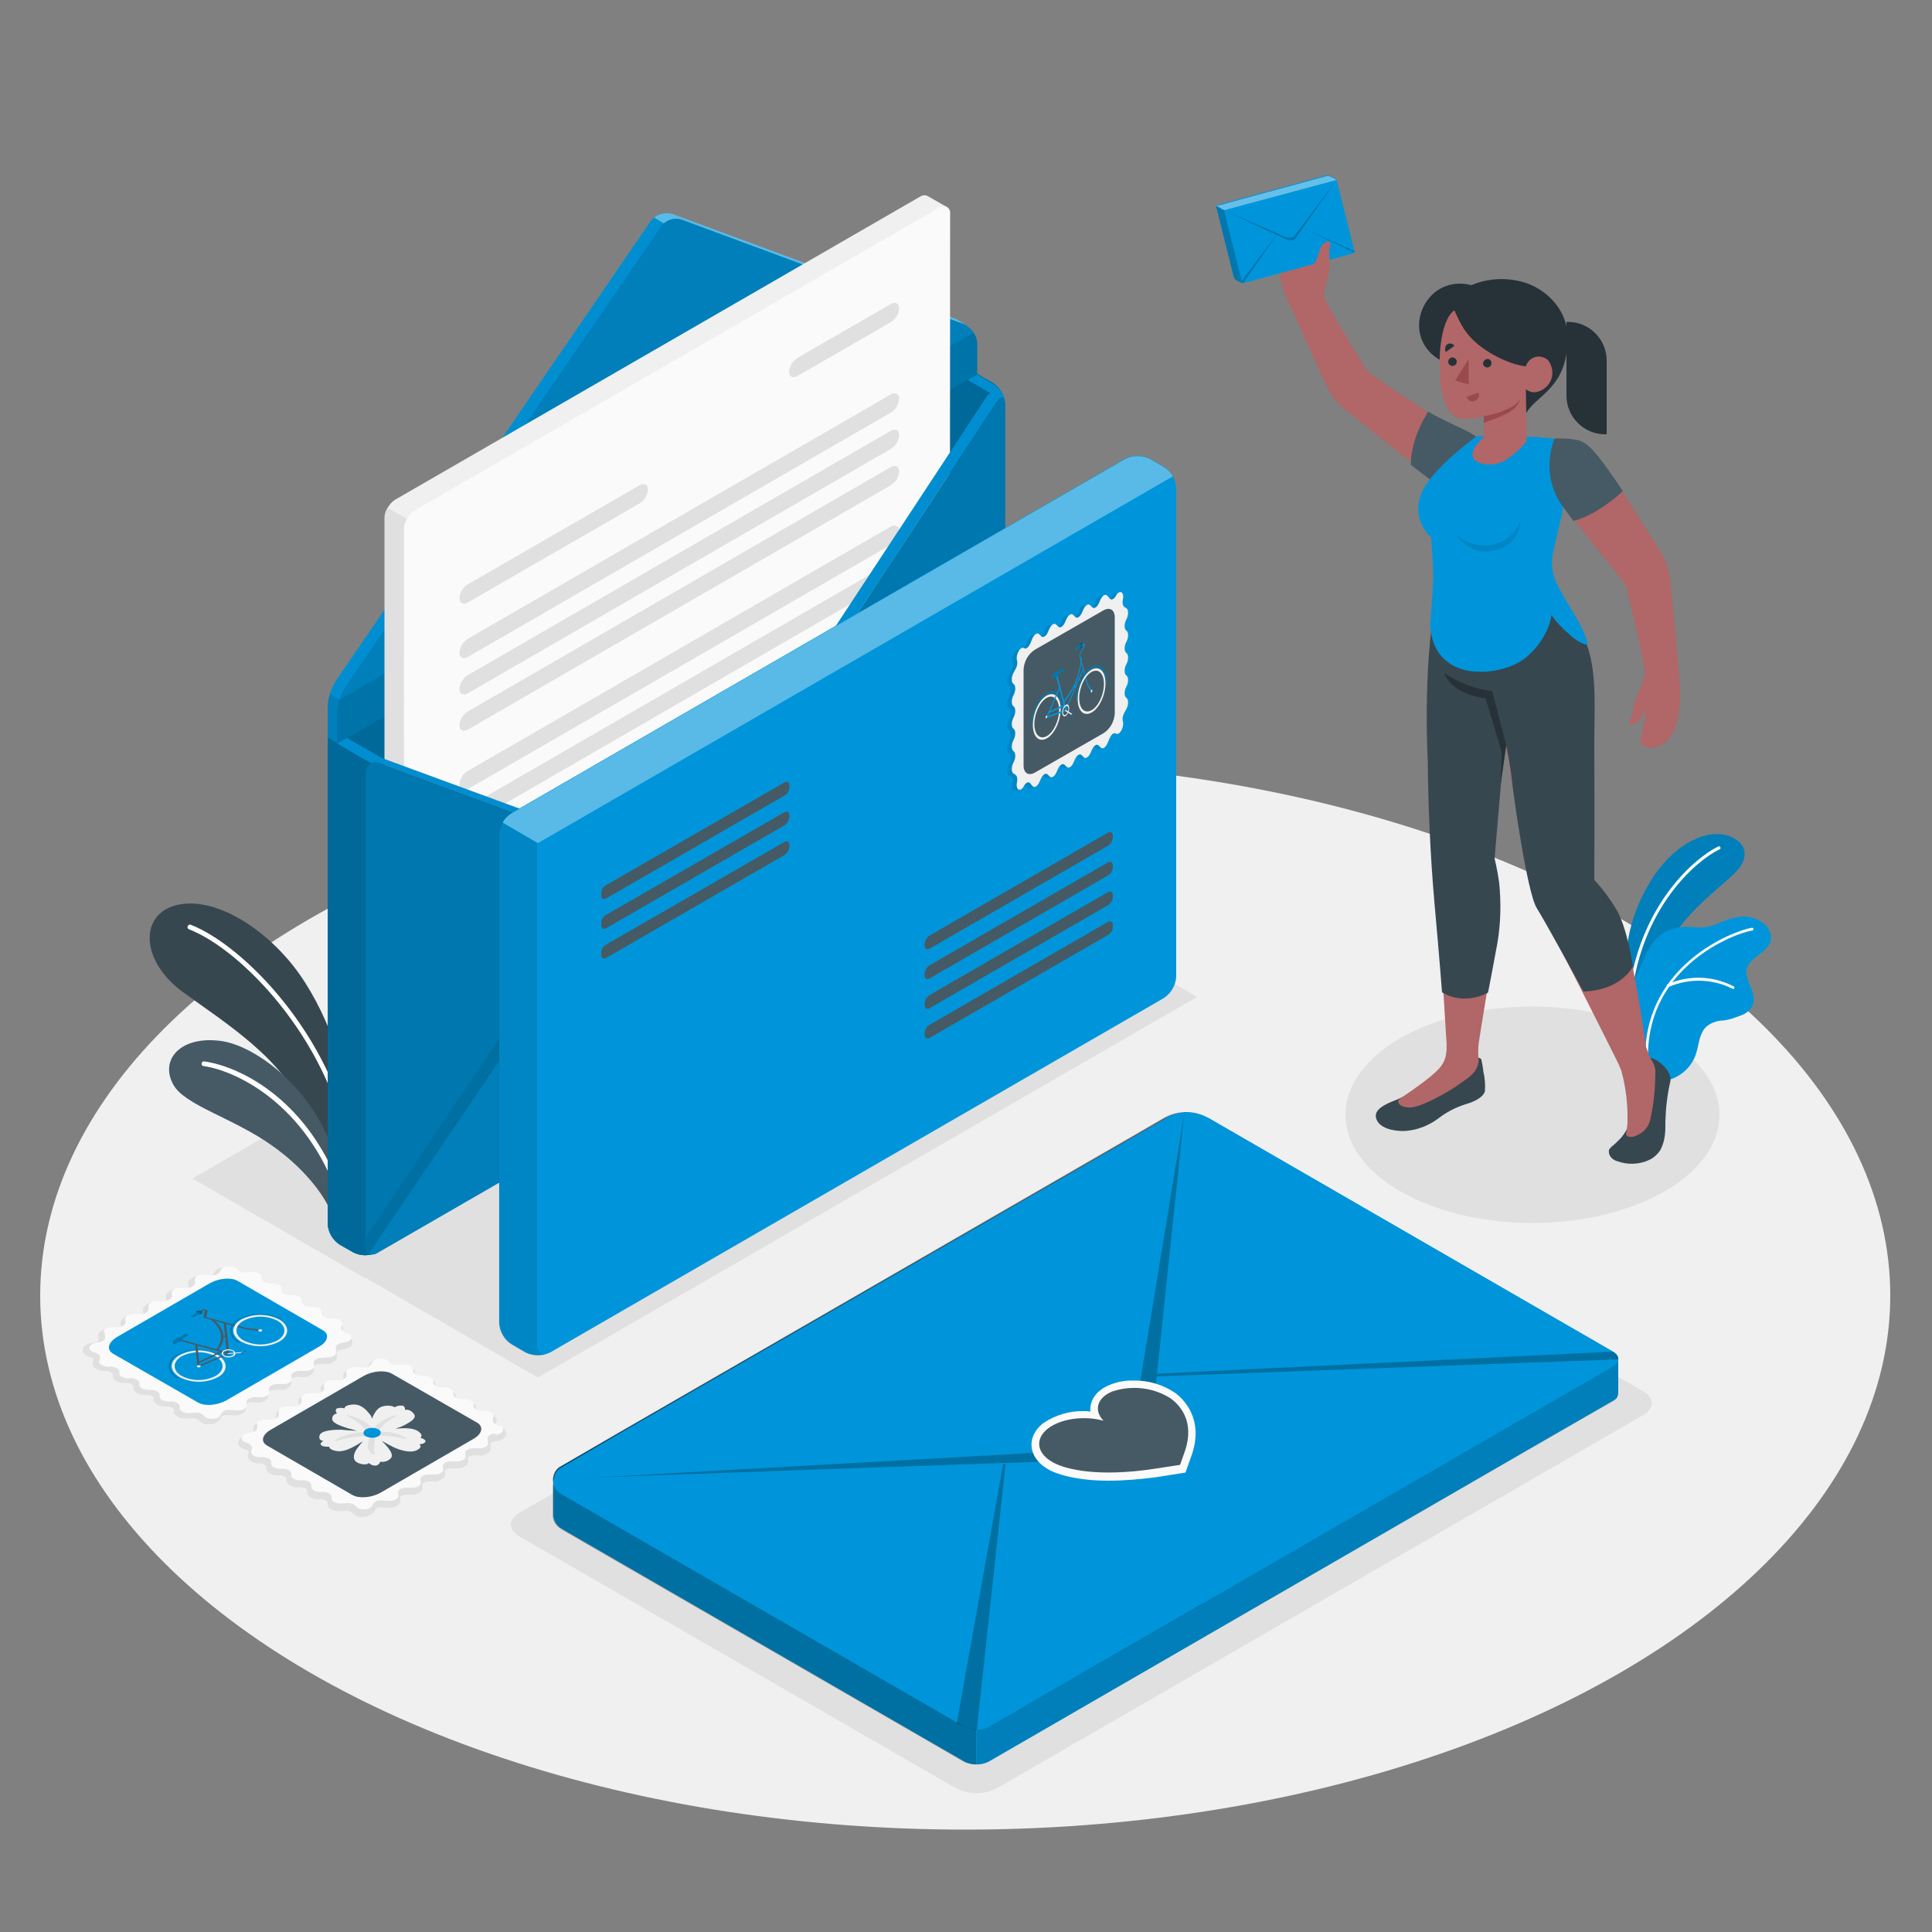 <svg xmlns:svgjs="http://svgjs.com/svgjs" xmlns="http://www.w3.org/2000/svg" xmlns:xlink="http://www.w3.org/1999/xlink" id="freepik_stories-envelope" x="0px" y="0px" viewBox="0 0 500 500" style="enable-background:new 0 0 500 500;" xml:space="preserve"><rect x="0" y="0" width="500" height="500" fill="#808080" stroke="none"/><style type="text/css">	.st0{fill:#F0F0F0;}	.st1{fill:#E0E0E0;}	.st2{fill:#0095DA;}	.st3{opacity:0.15;}	.st4{fill:#FFFFFF;}	.st5{fill:#37474F;}	.st6{fill:#455A64;}	.st7{opacity:0.3;enable-background:new    ;}	.st8{opacity:5.000000e-02;enable-background:new    ;}	.st9{opacity:0.35;fill:#FFFFFF;enable-background:new    ;}	.st10{opacity:0.2;enable-background:new    ;}	.st11{opacity:0.15;enable-background:new    ;}	.st12{opacity:0.1;enable-background:new    ;}	.st13{fill:#FAFAFA;}	.st14{opacity:0.4;fill:#FFFFFF;enable-background:new    ;}	.st15{opacity:0.25;enable-background:new    ;}	.st16{opacity:0.4;enable-background:new    ;}	.st17{fill:#B16668;}	.st18{fill:#263238;}	.st19{fill:#9A4A4D;}</style><g id="freepik--Floor--inject-147">	<ellipse id="freepik--floor--inject-147" class="st0" cx="249.8" cy="335.3" rx="239.4" ry="138.2"></ellipse></g><g id="freepik--Shadows--inject-147">	<path id="freepik--Shadow--inject-147" class="st1" d="M54,368.6c-0.9,0.1-1.9-0.3-2.5-1c-0.5-0.4-1.1-0.6-1.7-0.6h-0.3l-1.3,0.1  c-0.1,0-0.2,0-0.4,0c-0.9,0-1.9-0.3-2.5-1c-0.3-0.3-0.4-0.8-0.3-1.2c0-0.1,0-0.2-0.1-0.3c-0.5-0.4-1-0.6-1.7-0.6H43h-0.4  c-0.9,0-1.9-0.3-2.5-1c-0.3-0.3-0.4-0.7-0.3-1.1c0-0.1,0-0.2-0.1-0.3c-0.5-0.4-1-0.6-1.7-0.6h-0.7c-0.9,0-1.9-0.3-2.5-1  c-0.3-0.3-0.4-0.8-0.3-1.2c0-0.1,0-0.2-0.1-0.3c-0.4-0.4-1-0.6-1.7-0.6h-0.7c-0.9,0-1.9-0.3-2.5-1c-0.3-0.3-0.4-0.8-0.3-1.2  c0-0.1,0-0.2-0.1-0.3c-0.4-0.4-1-0.6-1.6-0.6h-0.7c-0.9,0-1.9-0.3-2.5-1c-0.3-0.3-0.4-0.8-0.3-1.2l0.2-0.7c0-0.2-0.3-0.6-1-0.7  c-1.4-0.4-1.8-1.2-1.8-1.8c0-0.9,0.9-1.6,2.3-1.8l0.5-0.1c0.5,0,0.9-0.2,1.2-0.5c0.1-0.1,0.1-0.1,0.1-0.2l-0.1-1  c0-0.4,0.1-0.8,0.4-1.1c0.7-0.6,1.5-1,2.4-0.9h0.2l1.2,0.1c0.6,0,1.2-0.2,1.6-0.5c0.1-0.1,0.1-0.2,0.1-0.3l-0.1-0.6  c0-0.4,0.1-0.8,0.4-1.1c0.7-0.6,1.5-1,2.4-0.9h0.2l1.2,0c0.6,0,1.2-0.2,1.6-0.5c0.1-0.1,0.1-0.2,0.1-0.3l-0.1-0.6  c-0.1-0.4,0.1-0.8,0.4-1.1c0.7-0.6,1.5-1,2.5-0.9h0.2l1.2,0c0.6,0,1.2-0.2,1.6-0.5c0.1-0.1,0.1-0.2,0.1-0.3l-0.1-0.6  c0-0.4,0.1-0.8,0.4-1.1c0.7-0.6,1.5-1,2.4-0.9h0.2l1.2,0c0.6,0,1.2-0.2,1.6-0.5c0.1-0.1,0.1-0.2,0.1-0.3l-0.1-0.6  c0-0.4,0.1-0.8,0.4-1.1c0.7-0.6,1.5-1,2.4-0.9h0.2l1.9,0.1c0.7,0.1,1.3-0.2,1.7-0.7l0.1-0.3c0.4-1,1.7-1.4,2.8-1.4  c0.9-0.1,1.9,0.3,2.5,1c0.4,0.4,1,0.6,1.7,0.6h0.3l1.3-0.1h0.4c0.9-0.1,1.9,0.3,2.5,1c0.3,0.3,0.4,0.8,0.3,1.2c0,0.1,0,0.2,0.1,0.3  c0.4,0.4,1,0.6,1.7,0.6h0.3h0.4c0.9-0.1,1.9,0.3,2.5,1c0.3,0.3,0.4,0.8,0.3,1.2c0,0.1,0,0.2,0.1,0.3c0.4,0.4,1,0.6,1.7,0.6H75h0.4  c0.9-0.1,1.9,0.3,2.5,1c0.3,0.3,0.4,0.8,0.3,1.2c0,0.1,0,0.2,0.1,0.3c0.4,0.4,1,0.6,1.7,0.6h0.3h0.4c0.9-0.1,1.9,0.3,2.5,1  c0.3,0.3,0.4,0.8,0.3,1.2c0,0.1,0,0.2,0.1,0.3c0.4,0.4,1,0.6,1.6,0.6h0.3h0.4c0.9-0.1,1.9,0.3,2.5,1c0.3,0.3,0.4,0.8,0.3,1.2  l-0.2,0.8c-0.1,0.2,0.3,0.6,0.9,0.7c1.4,0.4,1.8,1.2,1.8,1.8c0,0.9-0.9,1.6-2.3,1.8l-0.5,0.1c-0.5,0-0.9,0.2-1.2,0.5  c-0.1,0.1-0.1,0.2-0.1,0.2l0.1,1c0,0.4-0.1,0.8-0.4,1.1c-0.7,0.6-1.5,1-2.4,0.9H84l-1.2,0c-0.6,0-1.2,0.2-1.6,0.5  c-0.1,0.1-0.1,0.2-0.1,0.3l0.1,0.6c0.1,0.4-0.1,0.8-0.4,1.1c-0.7,0.6-1.5,1-2.4,0.9h-0.2l-1.2-0.1c-0.6,0-1.2,0.2-1.6,0.5  c-0.1,0.1-0.1,0.2-0.1,0.3l0.1,0.6c0,0.4-0.1,0.8-0.4,1.1c-0.7,0.6-1.5,1-2.4,0.9h-0.2H71c-0.6,0-1.2,0.2-1.6,0.5  c-0.1,0.1-0.1,0.2-0.1,0.3l0.1,0.6c0,0.4-0.1,0.7-0.3,1c-0.7,0.6-1.5,1-2.4,0.9h-0.2l-1.2-0.1c-0.6,0-1.2,0.2-1.6,0.5  c-0.1,0.1-0.1,0.2-0.1,0.3l0.1,0.6c0,0.4-0.1,0.8-0.4,1.1c-0.7,0.6-1.5,0.9-2.4,0.9h-0.2l-1.9-0.1c-0.7-0.1-1.3,0.2-1.7,0.7  l-0.1,0.3C56.3,368.3,55,368.6,54,368.6z"></path>	<path id="freepik--shadow--inject-147" class="st1" d="M93.8,392.6c-0.9,0.1-1.9-0.3-2.5-1c-0.5-0.4-1.1-0.6-1.7-0.6h-0.3l-1.3,0.1  h-0.4c-0.9,0-1.9-0.3-2.5-1c-0.3-0.3-0.4-0.8-0.3-1.2c0-0.1,0-0.2-0.1-0.3c-0.4-0.4-1-0.6-1.7-0.6h-0.7c-0.9,0-1.9-0.3-2.5-1  c-0.3-0.3-0.4-0.8-0.3-1.2c0-0.1,0-0.2-0.1-0.3c-0.4-0.4-1-0.6-1.7-0.6h-0.3h-0.4c-0.9,0.1-1.9-0.3-2.5-1c-0.3-0.3-0.4-0.8-0.3-1.2  c0-0.1,0-0.2-0.1-0.3c-0.4-0.4-1-0.6-1.7-0.6h-0.3h-0.4c-0.9,0-1.9-0.3-2.5-1c-0.3-0.3-0.4-0.8-0.3-1.2c0-0.1,0-0.2-0.1-0.3  c-0.4-0.4-1-0.6-1.7-0.6h-0.3H67c-0.9,0.1-1.9-0.3-2.5-1c-0.3-0.3-0.4-0.8-0.3-1.2l0.2-0.7c0.1-0.2-0.3-0.6-1-0.7  c-1.4-0.4-1.8-1.2-1.8-1.8c0.1-0.9,1-1.6,2.3-1.8l0.5-0.1c0.5,0,0.9-0.2,1.2-0.5c0.1-0.1,0.1-0.2,0.1-0.2l-0.1-1  c-0.1-0.4,0.1-0.8,0.4-1.1c0.7-0.6,1.5-1,2.4-0.9h0.2l1.2,0c0.6,0,1.2-0.2,1.6-0.5c0.1-0.1,0.1-0.2,0.1-0.3l-0.1-0.6  c0-0.4,0.1-0.8,0.4-1.1c0.7-0.6,1.5-1,2.4-0.9h0.2l1.2,0c0.6,0,1.2-0.2,1.6-0.5c0.1-0.1,0.1-0.2,0.1-0.3l-0.1-0.6  c0-0.4,0.1-0.8,0.4-1.1c0.7-0.6,1.5-1,2.4-0.9h0.2l1.2,0c0.6,0,1.2-0.2,1.6-0.5c0.1-0.1,0.1-0.2,0.1-0.3l-0.1-0.6  c0-0.4,0.1-0.8,0.4-1.1c0.7-0.6,1.5-1,2.4-0.9h0.2l1.2,0c0.6,0,1.2-0.2,1.6-0.5c0.1-0.1,0.1-0.2,0.1-0.3l-0.1-0.6  c0-0.4,0.1-0.8,0.4-1.1c0.7-0.6,1.5-0.9,2.4-0.9h0.2l1.9,0.1c0.7,0.1,1.3-0.2,1.7-0.7l0.1-0.3c0.4-1,1.7-1.4,2.8-1.4  c0.9-0.1,1.9,0.3,2.5,1c0.4,0.4,1.1,0.6,1.7,0.6h0.3l1.3-0.1h0.4c0.9,0,1.9,0.3,2.5,1c0.3,0.3,0.4,0.8,0.3,1.2c0,0.1,0,0.2,0.1,0.3  c0.4,0.4,1,0.6,1.7,0.6h0.3h0.4c0.9-0.1,1.8,0.3,2.5,1c0.3,0.3,0.4,0.8,0.3,1.2c0,0.1,0,0.2,0.1,0.3c0.5,0.4,1,0.6,1.7,0.6h0.7  c0.9-0.1,1.9,0.3,2.5,1c0.3,0.3,0.4,0.8,0.3,1.2c0,0.1,0,0.2,0.1,0.3c0.4,0.4,1,0.6,1.7,0.6h0.7c0.9-0.1,1.9,0.3,2.5,1  c0.3,0.3,0.4,0.8,0.3,1.2c0,0.1,0,0.2,0.1,0.3c0.4,0.4,1,0.6,1.7,0.6h0.3h0.4c0.9-0.1,1.9,0.3,2.5,1c0.3,0.3,0.4,0.8,0.3,1.2  l-0.2,0.7c-0.1,0.2,0.3,0.6,0.9,0.7c1.4,0.4,1.8,1.2,1.8,1.8c-0.1,0.9-1,1.6-2.3,1.8l-0.5,0.1c-0.5,0-0.9,0.2-1.2,0.5  c-0.1,0.1-0.1,0.2-0.1,0.2l0.1,1c0.1,0.4-0.1,0.8-0.4,1.1c-0.7,0.6-1.5,1-2.4,0.9h-0.2l-1.2-0.1c-0.6,0-1.2,0.2-1.6,0.5  c-0.1,0.1-0.1,0.2-0.1,0.3l0.1,0.6c0,0.4-0.1,0.8-0.4,1.1c-0.7,0.6-1.5,0.9-2.4,0.9H118l-1.2,0c-0.6,0-1.2,0.2-1.6,0.5  c-0.1,0.1-0.1,0.2-0.1,0.3l0.1,0.6c0,0.4-0.1,0.8-0.4,1.1c-0.7,0.6-1.5,1-2.4,0.9h-0.2l-1.2,0c-0.6,0-1.2,0.2-1.6,0.5  c-0.1,0.1-0.1,0.2-0.1,0.3l0.1,0.6c0.1,0.4-0.1,0.8-0.4,1.1c-0.7,0.6-1.5,1-2.4,0.9h-0.2l-1.2,0c-0.6,0-1.2,0.2-1.6,0.5  c-0.1,0.1-0.1,0.2-0.1,0.3l0.1,0.6c0,0.4-0.1,0.8-0.4,1.1c-0.7,0.6-1.5,1-2.4,0.9h-0.2l-1.9-0.1c-0.7-0.1-1.3,0.2-1.7,0.7l-0.1,0.3  C96.1,392.2,94.8,392.6,93.8,392.6z"></path>			<ellipse id="freepik--shadow--inject-147_00000104672339536488721760000010699605491617049472_" class="st1" cx="396.6" cy="288.5" rx="48.4" ry="28"></ellipse>	<polygon id="freepik--shadow--inject-147_00000110470479280257375760000004961319092157714610_" class="st1" points="139.2,356.5   94.6,330.7 265.1,232.2 309.8,258  "></polygon>	<polygon id="freepik--shadow--inject-147_00000100360100448077809230000012055733363328170653_" class="st1" points="94.5,330.8   49.8,305 220.4,206.5 265.1,232.2  "></polygon>	<path id="freepik--shadow--inject-147_00000023964345834483530310000005010532260109934986_" class="st1" d="M247.4,462.8  l-113-65.2c-2.9-1.7-2.9-4.4,0-6.1l167.4-96.6c3.3-1.7,7.2-1.7,10.5,0l113,65.2c2.9,1.7,2.9,4.4,0,6.1L258,462.8  C254.7,464.5,250.8,464.5,247.4,462.8z"></path></g><g id="freepik--Plants--inject-147">	<g id="freepik--plants--inject-147">		<path id="elmezeo4fngbl" class="st2" d="M420.8,259.3c0,0-1.5-12,2.2-22.5s10.3-18.1,17.7-20.4s15,3.1,8.1,9.7s-20,14.8-22.3,34.1   L420.8,259.3z"></path>		<g id="elyrnamdevdk">			<g id="el1hzok3hfaus" class="st3">				<path id="elatti1f15x2s" d="M420.8,259.3c0,0-1.5-12,2.2-22.5s10.3-18.1,17.7-20.4s15,3.1,8.1,9.7s-20,14.8-22.3,34.1     L420.8,259.3z"></path>			</g>		</g>		<path id="el2aqegt2jr92" class="st4" d="M422.2,255.7L422.2,255.7c-0.3,0-0.5-0.2-0.4-0.4c0,0,0,0,0,0c3.3-21.3,16.4-33,22.8-36.2   c0.2-0.1,0.4-0.1,0.6,0.1c0.1,0.2,0.1,0.4-0.1,0.6c0,0-0.1,0-0.1,0c-6.3,3.1-19.2,14.6-22.4,35.6   C422.6,255.6,422.4,255.7,422.2,255.7z"></path>		<path id="eliach3jexawp" class="st2" d="M458.3,243.3c-0.3,1.6-1.7,2.7-3,3.7s-2.7,2-3.2,3.5c-0.9,3.1,2.7,6.4,1.6,9.4   c-0.5,1.3-1.6,2.3-2.9,2.8c-1.1,0.4-2.1,0.8-3.2,1.1c-0.5,0.1-1.1,0.2-1.6,0.3c-1.6,0-3.2,0.6-4.4,1.6c-1.9,1.8-1.9,4.7-2.7,7.1   c-1,3-3.3,5.3-6.2,6.4c-2.4,1-6.2,1.3-7.1,0.4c-0.7-0.7,0.1-3.6-0.1-4.5c-0.5-2.5-0.8-5-0.9-7.6c0-1.2-0.1-2.3-0.4-3.5   c-0.3-1.3-0.6-2.5-0.9-3.8s-0.9-2.4-0.8-3.9c0.2-1.4,0.6-2.8,1.2-4.1c0.6-1.3,1.1-2.6,1.7-3.9c0.6-1.6,1.4-3,2.4-4.4   c1.8-2.3,4.5-3.8,7.5-4c2.4-0.2,5,0.5,7.3-0.2s4.4-1.9,6.8-2.3c2.5-0.6,5.2,0.1,7.2,1.7C457.9,240.3,458.5,241.8,458.3,243.3z"></path>		<path id="eli9u3zrmmrgf" class="st4" d="M426.2,273.1L426.2,273.1c-0.2,0-0.4-0.2-0.4-0.4c0.4-22.9,22.3-31.7,27.6-32.6   c0.2,0,0.4,0.1,0.4,0.3c0,0,0,0,0,0c0,0.2-0.1,0.4-0.3,0.4c0,0,0,0,0,0c-5.3,0.9-26.7,9.5-27,31.9   C426.6,272.9,426.4,273.1,426.2,273.1C426.2,273.1,426.2,273.1,426.2,273.1z"></path>		<path id="eltsdn37sy16" class="st4" d="M448.6,255.9c-0.1,0-0.1,0-0.2,0c-5.1-2.6-11.2-2.8-16.5-0.5c-0.2,0.1-0.4,0-0.5-0.2   c-0.1-0.2,0-0.4,0.2-0.5c5.5-2.4,11.8-2.2,17.1,0.6c0.2,0.1,0.2,0.3,0.1,0.5c0,0,0,0,0,0C448.8,255.9,448.7,255.9,448.6,255.9z"></path>	</g>	<g id="freepik--plants--inject-147_00000012443992193346758410000013076998094017831296_">		<path id="elhrnwne9ibho" class="st5" d="M90,286c0.1-8.2-5.6-25.2-14-35.9s-21.6-18.7-31.2-15.6c-8.8,2.9-8.1,14.5,2.6,22.3   s26.6,17.6,31.2,31l9.7,16.4L90,286z"></path>		<path id="elayf3wr165x4" class="st4" d="M90.4,297.2c-0.3,0-0.5-0.2-0.5-0.5c-5.2-28-27.5-51-41-56.2c-0.3-0.1-0.5-0.5-0.3-0.8   c0.1-0.3,0.4-0.5,0.7-0.4c0,0,0,0,0,0c13.7,5.3,36.5,28.6,41.7,57.1c0.1,0.3-0.2,0.6-0.5,0.7c0,0,0,0,0,0L90.4,297.2z"></path>		<path id="elshuw4c7926" class="st6" d="M86.1,315c-1.3-4.6-6.8-12.3-15.8-18.6c-10-7.1-22.7-10.4-25.5-15.8   c-3.5-6.5,2.1-12.6,12.4-11.2s28.3,15.7,31,37L86.1,315z"></path>		<path id="elma4npqp0jhl" class="st4" d="M88.1,310.2c-0.2,0-0.4-0.2-0.5-0.4c-8.3-24-26.4-32.7-34.9-33.9c-0.3,0-0.6-0.3-0.5-0.7   c0,0,0,0,0,0c0-0.3,0.3-0.6,0.7-0.5c0,0,0,0,0,0c9.3,1.3,27.4,10.1,35.8,34.7c0.1,0.3-0.1,0.7-0.4,0.8   C88.3,310.2,88.2,310.2,88.1,310.2z"></path>	</g></g><g id="freepik--Envelopes--inject-147">	<g id="freepik--open-envelope--inject-147">		<path id="elej7vueahykj" class="st2" d="M84.8,191l165.6-95.7l6.6,3.8c1.8,1.2,3,3.2,3.1,5.4v122.2c-0.1,2.2-1.3,4.2-3.1,5.4   l-159.4,92c-2,1-4.3,1-6.2,0l-3.5-2c-1.8-1.2-3-3.2-3.1-5.4L84.8,191z"></path>		<g id="eluy48keb1b4">			<path id="ellh7ajy35do" class="st7" d="M84.8,191l165.6-95.7l6.6,3.8c1.8,1.2,3,3.2,3.1,5.4v122.2c-0.1,2.2-1.3,4.2-3.1,5.4    l-159.4,92c-2,1-4.3,1-6.2,0l-3.5-2c-1.8-1.2-3-3.2-3.1-5.4L84.8,191z"></path>		</g>		<path id="ellzujhx6xc3p" class="st2" d="M249.5,84.6l0.7-0.4l-2.6-1.5l0,0c-0.2-0.1-0.4-0.2-0.7-0.3l-72.9-27   c-2.1-0.7-4.3,0-5.6,1.8L86.9,176.2c-1.3,2.1-2,4.4-2.1,6.8v7.9l2.5,1.5l163.1-97.1v-7.9C250.4,86.4,250.1,85.4,249.5,84.6z"></path>		<g id="elu09gd7ouqud">			<path id="elgf12az5m0le" class="st8" d="M171.8,57.8c-0.3,0.3-0.6,0.6-0.9,0.9L89.4,177.7c-0.7,1.1-1.2,2.2-1.5,3.4l-2.5-1.5    c0.2-0.6,0.4-1.2,0.7-1.8l0,0l0.3-0.7c0,0,0-0.1,0.1-0.1c0.1-0.2,0.3-0.5,0.4-0.7l81.5-119c0.1-0.2,0.3-0.3,0.4-0.5l0.4-0.4    L171.8,57.8z"></path>		</g>		<g id="elqk7opso2oyj">			<path id="elc3jbdqflh3b" class="st9" d="M250.1,84.2c-0.2-0.1-0.5-0.2-0.7-0.3l-72.9-27c-1.6-0.5-3.4-0.2-4.7,0.9l-2.5-1.5    c1.3-1.1,3.1-1.4,4.8-0.9l72.9,27c0.2,0.1,0.5,0.2,0.7,0.3L250.1,84.2z"></path>		</g>		<path id="elb5v6ndza56" class="st2" d="M86.5,177c0.1-0.3,0.3-0.5,0.4-0.7C86.8,176.5,86.6,176.7,86.5,177z"></path>		<path id="elv8hij293r7b" class="st2" d="M168.8,56.7c0.1-0.1,0.3-0.3,0.4-0.4C169.1,56.4,169,56.6,168.8,56.7z"></path>		<path id="elvlduu4expr" class="st2" d="M85.4,179.6c0.2-0.6,0.4-1.2,0.7-1.8C85.8,178.4,85.6,179,85.4,179.6z"></path>		<path id="el47whnyujoqb" class="st2" d="M86.1,177.8c0.1-0.2,0.2-0.5,0.3-0.7C86.3,177.3,86.2,177.6,86.1,177.8z"></path>		<g id="elq8m910s1dv8">			<path id="ell5d08t4rlfb" class="st10" d="M86,177.9L86,177.9C86,177.9,86.1,177.8,86,177.9z"></path>		</g>		<g id="elqez7w9tgvzq">			<polygon id="elqwpd2yodc9" class="st10" points="85.4,179.7 85.4,179.7 85.4,179.7    "></polygon>		</g>		<g id="elosyc6zz0kcg">			<polygon id="ely3lylqfvdp8" class="st10" points="169.3,56.3 169.3,56.3 169.3,56.3    "></polygon>		</g>		<g id="eltvqote8ap9d">			<path id="elu6op5t65kh" class="st10" d="M86.4,177.1l0.1-0.1L86.4,177.1z"></path>		</g>		<g id="eldvbxoxbeayt">			<path id="elp7d119s63sl" class="st10" d="M168.4,57.2c0.1-0.2,0.3-0.3,0.4-0.5C168.7,56.8,168.6,57,168.4,57.2z"></path>		</g>		<path id="elzbwf8fft0us" class="st2" d="M171,58.7L89.4,177.7c-1.3,2-2,4.4-2.1,6.8v7.9l165.6-95.6v-7.9c-0.1-2.2-1.5-4.1-3.5-5   l-72.9-27C174.5,56.2,172.3,56.9,171,58.7z"></path>		<g id="eliods2asea7">			<path id="elzb26vb0xqw" class="st11" d="M171,58.7L89.4,177.7c-1.3,2-2,4.4-2.1,6.8v7.9l165.6-95.6v-7.9c-0.1-2.2-1.5-4.1-3.5-5    l-72.9-27C174.5,56.2,172.3,56.9,171,58.7z"></path>		</g>		<g id="elto0whx63s">			<path id="el9wove9rnhki" class="st12" d="M252.9,88.9c0-1-0.3-2-0.9-2.8l-164.1,95l0,0c-0.3,1.1-0.5,2.2-0.6,3.4v7.9l165.6-95.6    V88.9z"></path>		</g>		<path id="el64bjy4088s3" class="st0" d="M245.9,55.3c0.1-0.7-0.2-1.3-0.8-1.7l-5.1-2.9c-0.6-0.3-1.3-0.2-1.9,0.2l-135.8,78.4   c-1.6,1-2.6,2.8-2.7,4.7v162.6c-0.1,0.7,0.2,1.3,0.8,1.7l5,2.9c0.6,0.3,1.3,0.2,1.9-0.2l135.8-78.4c1.6-1,2.6-2.8,2.7-4.6   L245.9,55.3z"></path>		<path id="elsqa29zgrrch" class="st13" d="M107.3,301.1l135.8-78.4c1.6-1,2.6-2.8,2.7-4.6V55.3c0-1.7-1.2-2.4-2.7-1.6l-135.8,78.4   c-1.6,1-2.6,2.8-2.7,4.7v162.7C104.7,301.3,105.8,302,107.3,301.1z"></path>		<path id="elw8q69pj9gkd" class="st1" d="M104.6,299.5c-0.1,0.6,0.2,1.2,0.6,1.6c-0.9-0.5-4.4-2.6-4.9-2.8   c-0.6-0.4-0.9-1.1-0.8-1.7V134c0-0.9,0.3-1.8,0.8-2.6l5,2.9c-0.5,0.8-0.8,1.7-0.8,2.7L104.6,299.5z"></path>		<path id="elps8kr7m604" class="st1" d="M230.5,78.7l-24.1,13.9c-1.2,0.8-2.1,2.1-2.2,3.6c0,1.3,1,1.8,2.2,1.1l24.1-13.9   c1.3-0.8,2.1-2.1,2.2-3.6C232.6,78.5,231.7,78,230.5,78.7z"></path>		<path id="elqkv29dhznua" class="st1" d="M121.1,151.2l44.4-25.6c1.2-0.7,2.2-0.2,2.2,1.1c-0.1,1.5-0.9,2.8-2.2,3.6l-44.4,25.6   c-1.2,0.7-2.2,0.2-2.2-1.1C119,153.3,119.8,152,121.1,151.2z"></path>		<path id="elfx9c8uu5arj" class="st1" d="M121.1,165.3l109.4-63.2c1.2-0.7,2.2-0.2,2.2,1.1c-0.1,1.5-0.9,2.8-2.2,3.6L121.1,170   c-1.2,0.7-2.2,0.2-2.2-1.1C119,167.4,119.8,166.1,121.1,165.3z"></path>		<path id="el6lbk2qp2ajh" class="st1" d="M121.1,174.7l109.4-63.2c1.2-0.7,2.2-0.2,2.2,1.1c-0.1,1.5-0.9,2.8-2.2,3.6l-109.4,63.2   c-1.2,0.7-2.2,0.2-2.2-1.1C119,176.8,119.8,175.5,121.1,174.7z"></path>		<path id="el5y28e4k9kd" class="st1" d="M121.1,184.1l109.4-63.2c1.2-0.7,2.2-0.2,2.2,1.1c-0.1,1.5-0.9,2.8-2.2,3.6l-109.4,63.2   c-1.2,0.7-2.2,0.2-2.2-1.1C119,186.2,119.8,184.8,121.1,184.1z"></path>		<path id="elhispjqv6xnp" class="st1" d="M121.1,199.5l109.4-63.2c1.2-0.7,2.2-0.2,2.2,1.1c-0.1,1.5-0.9,2.8-2.2,3.6l-109.4,63.2   c-1.2,0.7-2.2,0.2-2.2-1.1C119,201.6,119.8,200.2,121.1,199.5z"></path>		<path id="el7hvzkxrb67" class="st1" d="M121.1,208.8l109.4-63.2c1.2-0.7,2.2-0.2,2.2,1.1c-0.1,1.5-0.9,2.8-2.2,3.6l-109.4,63.2   c-1.2,0.7-2.2,0.2-2.2-1.1C119,211,119.8,209.6,121.1,208.8z"></path>		<path id="el07lxdn3f0x0x" class="st1" d="M121.1,218.2l109.4-63.2c1.2-0.7,2.2-0.2,2.2,1.1c-0.1,1.5-0.9,2.8-2.2,3.6l-109.4,63.2   c-1.2,0.7-2.2,0.2-2.2-1.1C119,220.3,119.8,219,121.1,218.2z"></path>		<path id="elpw8es629pbh" class="st2" d="M255.9,228.4c0,0.1-0.1,0.2-0.2,0.2l-69-21.9c-5.4-2.4-11.8-0.4-14.9,4.6L98.1,321   l-2.7,1.6l0,0c-0.6,0.4-1.4,0.5-2.1,0.2l75.9-113c3.1-5,9.5-7,14.9-4.6L255.9,228.4z"></path>		<g id="elkczt2kmj6iq">			<path id="el70rcdisavo5" class="st14" d="M165.1,222.1l0.2-0.1L98.1,321l-2.7,1.6l0,0c-0.6,0.4-1.4,0.5-2.1,0.2l69.2-102.3    L165.1,222.1z"></path>		</g>		<g id="elowmw5pdfm2n">			<path id="elo3t3o7xcu5m" class="st14" d="M256,228.4c-0.1,0.1-0.1,0.2-0.2,0.2l-69-21.9c-5.4-2.4-11.8-0.4-14.9,4.6l-2.7-1.6    c3.1-5,9.5-7,14.9-4.6L256,228.4z"></path>		</g>		<path id="el9z8dzc8pwkc" class="st2" d="M260.1,103.8L260.1,103.8c-0.1-0.9-0.6-1.2-1.2-0.7c-0.3,0.2-0.6,0.5-0.8,0.8l-0.4,0.5   l-68.1,103.5l-10.2,14.2c-1.3,1.7-3.5,2.5-5.6,2.1l-8.8-2.1l-67-24.7c-0.5-0.1-0.9-0.1-1.4,0c-0.2,0-0.3,0.1-0.5,0.2l2.5-1.5   l64.2,23.6l8.5,3c2.1,0.4,4.3-0.4,5.6-2.1l10.2-14.2l68.4-104c0.2-0.3,0.5-0.5,0.8-0.7l-5.9-3.4l2.5-1.4l4.1,2.4   C258.6,100.3,259.7,101.9,260.1,103.8z"></path>		<g id="els20rtc2znod">			<path id="eld1b7re2cf2u" class="st14" d="M189.6,207.9l-10.2,14.2c-1.3,1.7-3.5,2.5-5.6,2.1l-8.8-2.1l0.2-0.1l0.4-0.7l5.8,1.4    c2.1,0.4,4.3-0.4,5.6-2.1l10.1-14L189.6,207.9z"></path>		</g>		<g id="el5i04k2d2sgn">			<path id="elpgoi6urezrl" class="st8" d="M257,99.2l-4.1-2.4l-2.5,1.4l5.9,3.4l0,0l0,0c-0.3,0.2-0.6,0.4-0.8,0.7l-68.4,104    l-0.1,0.1l0,0l2.5,1.4l68.1-103.5l0.4-0.5c0.2-0.3,0.5-0.6,0.8-0.8c0.6-0.4,1.1-0.2,1.2,0.7l0,0    C259.7,101.9,258.6,100.2,257,99.2z"></path>		</g>		<path id="elgjn3drxjvin" class="st2" d="M99.4,199.4L84.8,191v125.7c0.1,2.2,1.3,4.2,3.1,5.4l3.5,2c2,1,4.3,1,6.2,0l1.8-1   L99.4,199.4z"></path>		<g id="el2cano3pul4">			<path id="elinl3d0ed6eb" class="st7" d="M99.4,199.4L84.8,191v125.7c0.1,2.2,1.3,4.2,3.1,5.4l3.5,2c2,1,4.3,1,6.2,0l1.8-1    L99.4,199.4z"></path>		</g>		<path id="elewh06qdjf0a" class="st2" d="M260.1,104.6v122.2c0,1.1-0.4,2.2-1,3.2c-0.5,0.8-1.1,1.5-1.8,2.1l-0.1,0.1   c-0.1,0.1-0.1,0.1-0.2,0.1l-159.4,92l0,0c-0.6,0.4-1.4,0.5-2.1,0.2c-0.5-0.3-0.9-0.9-0.9-1.5c0-0.2,0-0.4,0-0.6V200.2   c-0.1-1.5,1-2.8,2.5-2.9c0.3,0,0.7,0,1,0.1l67,24.7l8.8,2.1c2.1,0.4,4.3-0.4,5.6-2.1l10.1-14.2l68.1-103.5l0.4-0.5   C259.2,102.3,260.1,102.6,260.1,104.6z"></path>		<g id="elqx07ktd7ra">			<path id="el5uzyubi39q6" class="st10" d="M260.1,104.6v122.2c0,1.1-0.4,2.2-1,3.2c-0.5,0.8-1.1,1.5-1.8,2.1l-0.1,0.1    c-0.1,0.1-0.1,0.1-0.2,0.1l-159.4,92l0,0c-0.6,0.4-1.4,0.5-2.1,0.2c-0.5-0.3-0.9-0.9-0.9-1.5c0-0.2,0-0.4,0-0.6V200.2    c-0.1-1.5,1-2.8,2.5-2.9c0.3,0,0.7,0,1,0.1l63.6,23.4l3,1.1l0.4,0.1l8.8,2.1c2.1,0.4,4.3-0.4,5.6-2.1l10.1-14.2l68.1-103.5    l0.4-0.5C259.2,102.3,260.1,102.6,260.1,104.6z"></path>		</g>		<path id="elve89anpigvi" class="st2" d="M164.6,221.9L95.5,324.4c-0.7-0.4-1.1-1.2-1-2v-2l68-100.8L164.6,221.9z"></path>		<g id="elr60uj3qnry">			<path id="els1fywn12ccf" class="st15" d="M171.9,211.3L95.5,324.4c-0.7-0.4-1.1-1.2-1-2v-2L169,209.8L171.9,211.3z"></path>		</g>		<path id="elk3p8rmp7v5" class="st2" d="M257,232.1l0.2-0.1l0.1-0.1c0.7-0.5,1.4-1.2,1.8-2c0.6-0.9,0.9-2,1-3.1l-70.5-18.9   l47.2,35.9L257,232.1z"></path>		<g id="eltvmlspmtyc">			<path id="eljkvnga4m9y9" class="st15" d="M257,232.1l0.2-0.1l0.1-0.1c0.7-0.5,1.4-1.2,1.8-2c0.6-0.9,0.9-2,1-3.1l-70.5-18.9    l47.2,35.9L257,232.1z"></path>		</g>		<path id="el99l3u0tms6" class="st2" d="M259.2,229.9c-0.5,0.8-1.1,1.5-1.8,2l-0.1,0.1L97.7,324.1l0,0c-0.6,0.4-1.4,0.5-2.1,0.2   l76.3-113.1c3.2-5,9.5-7,15-4.6L259.2,229.9z"></path>		<g id="elalwieuxq88b">			<path id="elyopi0nz2oe" class="st11" d="M259.2,229.9c-0.5,0.8-1.1,1.5-1.8,2l-0.1,0.1L97.7,324.1l0,0c-0.6,0.4-1.4,0.5-2.1,0.2    l76.3-113.1c3.2-5,9.5-7,15-4.6L259.2,229.9z"></path>		</g>		<g id="el33t1uqexd1a">			<path id="elmg7fjzbbmxl" class="st11" d="M85.4,179.6l2.5,1.5c-0.4,1.1-0.5,2.2-0.6,3.4v7.9l-2.5-1.4v-8    C84.8,181.9,85,180.7,85.4,179.6z"></path>		</g>		<polygon id="elgseob976yfi" class="st2" points="98.7,196.1 96.2,197.5 93.6,196.1 87.3,192.4 89.8,191   "></polygon>		<g id="elq0lp100dmb">			<path id="elxkcfs1gm2vh" class="st8" d="M98.8,196.1l-9-5.1l-2.4,1.4l6.3,3.6l2.6,1.5l0,0c0.2-0.1,0.3-0.1,0.5-0.1    c0.5-0.1,0.9-0.1,1.4,0l5.1,1.9l58.5,21.5l0.9-1.4L98.8,196.1z"></path>		</g>	</g>	<g id="freepik--back-envelope--inject-147">		<g id="freepik--Envelope--inject-147">			<g id="freepik--Letter--inject-147">				<path id="elk1o6qlpx3r" class="st2" d="M129.2,216c0.1-2.3,1.3-4.3,3.2-5.6l158.8-91.7c2-1,4.4-1,6.4,0l3.6,2.1     c1.9,1.2,3.1,3.3,3.2,5.6v126.3c-0.1,2.3-1.3,4.3-3.2,5.6l-158.8,91.7c-2,1-4.4,1-6.4,0l-3.6-2.1c-1.9-1.2-3.1-3.3-3.2-5.6V216z     "></path>				<path id="ellltbleoif3q" class="st2" d="M130.1,212.9l9.1,5.3l164.3-94.9c-0.5-1-1.3-1.8-2.3-2.4l-3.6-2.1c-2-1-4.4-1-6.4,0     l-158.8,91.7C131.4,211.1,130.6,211.9,130.1,212.9z"></path>				<g id="ellme88gni2w">					<path id="el65yx4pjhp1h" class="st9" d="M130.1,212.9l9.1,5.3l164.3-94.9c-0.5-1-1.3-1.8-2.3-2.4l-3.6-2.1c-2-1-4.4-1-6.4,0      l-158.8,91.7C131.4,211.1,130.6,211.9,130.1,212.9z"></path>				</g>				<g id="elsydp1crovpf">					<path id="el8ywpeex68xi" class="st12" d="M129.1,216.1v126.2c0.1,2.3,1.3,4.3,3.2,5.6l3.6,2.1c0.3,0.2,0.6,0.3,0.9,0.4      c0.4,0.1,0.9,0.2,1.3,0.3c0.8,0.1,1.7,0.1,2.5-0.1c0.2,0,0.4-0.1,0.6-0.2l0.4-0.1c-0.5,0.2-1.1,0.2-1.6-0.1      c-0.7-0.5-1.1-1.3-1-2.1v-130l-9.1-5.3C129.5,213.8,129.2,214.9,129.1,216.1z"></path>				</g>			</g>		</g>		<path id="elq9bo6z01hc" class="st6" d="M156.8,229.1l46.2-26.6c0.7-0.4,1.3-0.1,1.3,0.8v0.4c0,0.9-0.5,1.8-1.3,2.2l-46.1,26.6   c-0.7,0.4-1.3,0.1-1.3-0.8v-0.4C155.5,230.4,156,229.6,156.8,229.1z"></path>		<path id="eleihiqve75fv" class="st6" d="M156.8,236.8l46.2-26.6c0.7-0.4,1.3-0.1,1.3,0.8v0.4c-0.1,0.9-0.5,1.7-1.3,2.2l-46.1,26.6   c-0.7,0.4-1.3,0.1-1.3-0.8v-0.4C155.5,238.1,156,237.3,156.8,236.8z"></path>		<path id="el5adzafnqz4" class="st6" d="M156.8,244.5l46.2-26.6c0.7-0.4,1.3-0.1,1.3,0.8v0.4c-0.1,0.9-0.5,1.7-1.3,2.2l-46.1,26.6   c-0.7,0.4-1.3,0.1-1.3-0.8v-0.4C155.5,245.9,156,245,156.8,244.5z"></path>		<path id="eluni3xy8w94b" class="st6" d="M240.6,242.1l46.1-26.6c0.7-0.4,1.3-0.1,1.3,0.8v0.4c0,0.9-0.5,1.7-1.3,2.2l-46.1,26.6   c-0.7,0.4-1.3,0.1-1.3-0.8v-0.4C239.4,243.5,239.8,242.6,240.6,242.1z"></path>		<path id="el9zw47lgs7ar" class="st6" d="M240.6,249.8l46.1-26.6c0.7-0.4,1.3-0.1,1.3,0.8v0.4c0,0.9-0.5,1.7-1.3,2.2l-46.1,26.6   c-0.7,0.4-1.3,0.1-1.3-0.8v-0.4C239.3,251.2,239.8,250.3,240.6,249.8z"></path>		<path id="el3stghujlxwe" class="st6" d="M240.6,257.5l46.1-26.6c0.7-0.4,1.3-0.1,1.3,0.8v0.4c0,0.9-0.5,1.7-1.3,2.2l-46.1,26.6   c-0.7,0.4-1.3,0.1-1.3-0.8v-0.4C239.3,258.9,239.8,258,240.6,257.5z"></path>		<path id="el0ij5ypgldom5" class="st6" d="M240.6,265.2l46.1-26.6c0.7-0.4,1.3-0.1,1.3,0.8v0.4c0,0.9-0.5,1.7-1.3,2.2l-46.1,26.6   c-0.7,0.4-1.3,0.1-1.3-0.8v-0.4C239.3,266.6,239.8,265.7,240.6,265.2z"></path>		<g id="elmi3pw8ajtw9">			<path id="ell430xrv7lz" class="st12" d="M267.8,164.5l0.4,0.4c0.5,0.6,1.3,0.1,1.8-1l0.4-0.9c0.5-1.1,1.3-1.6,1.8-1l0.4,0.4    c0.5,0.6,1.3,0.1,1.8-1l0.4-0.9c0.5-1.1,1.3-1.6,1.8-1l0.4,0.4c0.5,0.6,1.3,0.1,1.8-1l0.4-0.9c0.5-1.1,1.3-1.6,1.8-1l0.4,0.4    c0.5,0.6,1.3,0.1,1.8-1l0.4-0.9c0.5-1.1,1.3-1.6,1.8-1l0.6,0.7c0.4,0.5,1,0.2,1.5-0.5l0.2-0.4c1-1.5,2.1-0.7,1.7,1.2l0,0    c-0.2,0.9,0,1.6,0.4,1.9l0.5,0.3c0.6,0.4,0.6,1.8,0,2.9l0,0c-0.6,1.1-0.6,2.5,0,2.9l0,0c0.6,0.4,0.6,1.8,0,2.9l0,0    c-0.6,1.1-0.6,2.5,0,2.9l0,0c0.6,0.4,0.6,1.8,0,2.9l0,0c-0.6,1.1-0.6,2.5,0,2.9l0,0c0.6,0.4,0.6,1.8,0,2.9l0,0    c-0.6,1.1-0.6,2.5,0,2.9l0,0c0.6,0.4,0.6,1.8,0,2.9l-0.5,0.9c-0.4,0.7-0.6,1.5-0.4,2.3l0,0c0.4,1.4-0.8,3.6-1.7,3.2l-0.2-0.1    c-0.5-0.2-1.1,0.3-1.5,1.2l-0.6,1.4c-0.5,1.1-1.3,1.6-1.8,1l-0.4-0.4c-0.5-0.6-1.3-0.1-1.8,1l-0.4,0.9c-0.5,1.1-1.3,1.6-1.8,1    l-0.4-0.4c-0.5-0.6-1.3-0.1-1.8,1l-0.4,0.9c-0.5,1.1-1.3,1.6-1.8,1l-0.4-0.4c-0.5-0.6-1.3-0.1-1.8,1l-0.4,0.9    c-0.5,1.1-1.3,1.6-1.8,1L270,201c-0.5-0.6-1.3-0.1-1.8,1l-0.4,0.9c-0.5,1.1-1.3,1.6-1.8,1l-0.6-0.7c-0.4-0.5-1-0.2-1.5,0.5    l-0.2,0.4c-1,1.5-2.1,0.7-1.7-1.2l0,0c0.2-0.9,0-1.6-0.4-1.9l-0.5-0.3c-0.6-0.4-0.6-1.8,0-2.9l0,0c0.6-1.1,0.6-2.5,0-2.9l0,0    c-0.6-0.4-0.6-1.8,0-2.9l0,0c0.6-1.1,0.6-2.5,0-2.9l0,0c-0.6-0.4-0.6-1.8,0-2.9l0,0c0.6-1.1,0.6-2.5,0-2.9l0,0    c-0.6-0.4-0.6-1.8,0-2.9l0,0c0.6-1.1,0.6-2.5,0-2.9l0,0c-0.6-0.4-0.6-1.8,0-2.9l0.5-0.9c0.4-0.7,0.6-1.5,0.4-2.3l0,0    c-0.4-1.4,0.8-3.6,1.7-3.2l0.2,0.1c0.5,0.2,1.1-0.3,1.5-1.2l0.6-1.4C266.5,164.5,267.4,164,267.8,164.5z"></path>		</g>		<path id="el0ic4j136aolo" class="st0" d="M269,164.2l0.4,0.4c0.5,0.6,1.3,0.1,1.8-1l0.4-0.9c0.5-1.1,1.3-1.6,1.8-1l0.4,0.4   c0.5,0.6,1.3,0.1,1.8-1l0.4-0.9c0.5-1.1,1.3-1.6,1.8-1l0.4,0.4c0.5,0.6,1.3,0.1,1.8-1l0.4-0.9c0.5-1.1,1.3-1.6,1.8-1l0.4,0.4   c0.5,0.6,1.3,0.1,1.8-1l0.4-0.9c0.5-1.1,1.3-1.6,1.8-1l0.6,0.7c0.4,0.5,1,0.2,1.5-0.5l0.2-0.4c1-1.5,2.1-0.7,1.7,1.2l0,0   c-0.2,0.9,0,1.6,0.4,1.9l0.5,0.3c0.6,0.4,0.6,1.8,0,2.9l0,0c-0.6,1.1-0.6,2.5,0,2.9l0,0c0.6,0.4,0.6,1.8,0,2.9l0,0   c-0.6,1.1-0.6,2.5,0,2.9l0,0c0.6,0.4,0.6,1.8,0,2.9l0,0c-0.6,1.1-0.6,2.5,0,2.9l0,0c0.6,0.4,0.6,1.8,0,2.9l0,0   c-0.6,1.1-0.6,2.5,0,2.9l0,0c0.6,0.4,0.6,1.8,0,2.9l-0.5,0.9c-0.4,0.7-0.6,1.5-0.4,2.3l0,0c0.4,1.4-0.8,3.6-1.7,3.2l-0.2-0.1   c-0.5-0.2-1.1,0.3-1.5,1.2l-0.6,1.4c-0.5,1.1-1.3,1.6-1.8,1l-0.4-0.4c-0.5-0.6-1.3-0.1-1.8,1l-0.4,0.9c-0.5,1.1-1.3,1.6-1.8,1   l-0.4-0.4c-0.5-0.6-1.3-0.1-1.8,1l-0.4,0.9c-0.5,1.1-1.3,1.6-1.8,1l-0.4-0.4c-0.5-0.6-1.3-0.1-1.8,1l-0.4,0.9   c-0.5,1.1-1.3,1.6-1.8,1l-0.4-0.4c-0.5-0.6-1.3-0.1-1.8,1l-0.4,0.9c-0.5,1.1-1.3,1.6-1.8,1l-0.6-0.7c-0.4-0.5-1-0.2-1.5,0.5   l-0.2,0.4c-1,1.5-2.1,0.7-1.7-1.2l0,0c0.2-0.9,0-1.6-0.4-1.9l-0.5-0.3c-0.6-0.4-0.6-1.8,0-2.9l0,0c0.6-1.1,0.6-2.5,0-2.9l0,0   c-0.6-0.4-0.6-1.8,0-2.9l0,0c0.6-1.1,0.6-2.5,0-2.9l0,0c-0.6-0.4-0.6-1.8,0-2.9l0,0c0.6-1.1,0.6-2.5,0-2.9l0,0   c-0.6-0.4-0.6-1.8,0-2.9l0,0c0.6-1.1,0.6-2.5,0-2.9l0,0c-0.6-0.4-0.6-1.8,0-2.9l0.5-0.9c0.4-0.7,0.6-1.5,0.4-2.3l0,0   c-0.4-1.4,0.8-3.6,1.7-3.2l0.2,0.1c0.5,0.2,1.1-0.3,1.5-1.2l0.6-1.4C267.7,164.1,268.5,163.6,269,164.2z"></path>		<path id="el4lcb6r23ofj" class="st6" d="M267.9,168.1l17.6-10.1c1.7-1,3-0.2,3,1.8v24.8c-0.1,2.1-1.2,4.1-3,5.2l-17.6,10.1   c-1.7,1-3,0.2-3-1.8v-24.8C265,171.2,266.1,169.2,267.9,168.1z"></path>		<path id="el9f8yyr3gg57" class="st2" d="M282.5,179.1c0,0-0.1,0-0.1,0c0,0,0,0,0,0l-1.1-1.9l-2-7.5c0-0.2,0-0.3,0.1-0.4l1.1-2   v-0.3l-0.5,0.3c-0.1,0-0.1,0-0.1-0.1c0-0.1,0.1-0.2,0.1-0.3l0.5-0.3c0.1-0.1,0.2,0,0.2,0.2v0.4c0,0.1,0,0.2-0.1,0.3l-1.1,2l2,7.4   l1.1,1.9c0,0.1,0,0.2,0,0.3C282.6,179.1,282.6,179.1,282.5,179.1z"></path>		<path id="el43l2mmn2c4a" class="st0" d="M282.5,184.4c-2,1.1-3.6-0.4-3.6-3.5s1.6-6.5,3.6-7.6s3.6,0.4,3.6,3.5   S284.5,183.3,282.5,184.4z M282.5,173.9c-1.8,1-3.2,4.1-3.2,6.8s1.4,4.1,3.2,3.1s3.2-4.1,3.2-6.8S284.3,172.9,282.5,173.9z"></path>		<path id="elghmkjzoe2ob" class="st2" d="M286.4,176.8c0,0-0.1,0-0.1-0.1c0-3.2-1.7-4.9-3.8-3.7s-3.8,4.8-3.8,8   c0,0.1,0,0.2-0.1,0.2c-0.1,0-0.1,0-0.1-0.1c0-3.4,1.8-7.2,4-8.5s4,0.5,4,3.9C286.6,176.6,286.5,176.7,286.4,176.8z"></path>		<g id="elwy5zcrdizkg">			<path id="elg0hctumxu9u" class="st10" d="M286.4,176.8c0,0-0.1,0-0.1-0.1c0-3.2-1.7-4.9-3.8-3.7s-3.8,4.8-3.8,8    c0,0.1,0,0.2-0.1,0.2c-0.1,0-0.1,0-0.1-0.1c0-3.4,1.8-7.2,4-8.5s4,0.5,4,3.9C286.6,176.6,286.5,176.7,286.4,176.8z"></path>		</g>		<path id="ellw5nob7bp28" class="st2" d="M274.8,183.5c0,0-0.1,0-0.1-0.1c0-3.2-1.7-4.9-3.8-3.7s-3.8,4.8-3.8,8   c0,0.1,0,0.2-0.1,0.2c-0.1,0-0.1,0-0.1-0.1c0-3.4,1.8-7.2,4-8.5s4,0.5,4,3.9C274.9,183.3,274.9,183.4,274.8,183.5z"></path>		<g id="el85x3af0hede">			<path id="elqj7y57j6pz" class="st10" d="M274.8,183.5c0,0-0.1,0-0.1-0.1c0-3.2-1.7-4.9-3.8-3.7s-3.8,4.8-3.8,8    c0,0.1,0,0.2-0.1,0.2c-0.1,0-0.1,0-0.1-0.1c0-3.4,1.8-7.2,4-8.5s4,0.5,4,3.9C274.9,183.3,274.9,183.4,274.8,183.5z"></path>		</g>		<path id="el9be68dcoju8" class="st0" d="M270.9,191.1c-2,1.1-3.6-0.4-3.6-3.5s1.6-6.5,3.6-7.6s3.6,0.4,3.6,3.5   S272.9,190,270.9,191.1z M270.9,180.6c-1.8,1-3.2,4.1-3.2,6.8s1.4,4.1,3.2,3.1s3.2-4.1,3.2-6.8S272.6,179.6,270.9,180.6z"></path>		<path id="el67qsip0b5hr" class="st2" d="M275.8,184.1L275.8,184.1l-4.9,1.7c-0.1,0-0.1,0-0.1-0.1c0-0.1,0-0.2,0-0.2l3.3-7.6   c0.1-0.1,0.1-0.2,0.2-0.1c0.1,0.1,0.1,0.2,0,0.3l-3.1,7.2l4.5-1.6l4.6-10.7c0-0.1,0.1-0.2,0.2-0.1c0.1,0.1,0.1,0.2,0,0.3   l-4.7,10.8C275.9,184,275.8,184.1,275.8,184.1z"></path>		<path id="elofserkdtfo" class="st2" d="M275.8,184.1c-0.1,0-0.1,0-0.1-0.1l-2.4-8.9c0-0.1,0-0.3,0.1-0.4c0.1-0.1,0.2-0.1,0.2,0   l2.4,8.9C275.9,183.8,275.9,183.9,275.8,184.1L275.8,184.1z"></path>		<path id="el4ny8towpsol" class="st2" d="M275.4,182.8L275.4,182.8l-4,1.8c-0.1,0-0.1,0-0.1-0.2c0-0.1,0.1-0.2,0.2-0.3l4-1.8   c0.1,0,0.1,0,0.1,0.2C275.6,182.6,275.5,182.7,275.4,182.8z"></path>		<path id="elzysj4hyy2k9" class="st2" d="M273.8,173.8c-0.3,0.1-0.3-0.1-0.8,0.3c-0.5,0.3-0.7,0.8-0.7,1.4c0,0.1,0.1,0.2,0.2,0.1   c0.1-0.1,0.3-0.2,0.5-0.3c0.2,0,0.4,0,0.5-0.1c0.2-0.2,0.4-0.6,0.7-0.9c0.2-0.2,0.5-0.3,0.8-0.4l0.2-0.1c0.1-0.1,0.2-0.2,0.1-0.4   c0-0.2-0.1-0.4-0.4-0.3S274.2,173.7,273.8,173.8z"></path>		<g id="el74fwtzrnz8m">			<path id="el4xc0llskcbd" class="st10" d="M273.8,173.8c-0.3,0.1-0.3-0.1-0.8,0.3c-0.5,0.3-0.7,0.8-0.7,1.4c0,0.1,0.1,0.2,0.2,0.1    c0.1-0.1,0.3-0.2,0.5-0.3c0.2,0,0.4,0,0.5-0.1c0.2-0.2,0.4-0.6,0.7-0.9c0.2-0.2,0.5-0.3,0.8-0.4l0.2-0.1c0.1-0.1,0.2-0.2,0.1-0.4    c0-0.2-0.1-0.4-0.4-0.3S274.2,173.7,273.8,173.8z"></path>		</g>		<path id="el3nqexdnytub" class="st2" d="M275.2,182c-0.1,0-0.1,0-0.1-0.1c0-0.1,0-0.3,0.1-0.4c2.6-3.1,4.2-6.9,4.5-10.9   c0-0.1,0.1-0.2,0.2-0.3c0.1,0,0.1,0.1,0.1,0.2C279.6,174.8,278,178.8,275.2,182L275.2,182z"></path>		<path id="elh0vrxjmyblp" class="st2" d="M278.4,178c0,0-0.1,0-0.1,0l-0.4-0.3c-0.1,0-0.1-0.2,0-0.3s0.1-0.2,0.2-0.1l0.4,0.3   c0.1,0,0.1,0.2,0,0.3C278.5,177.9,278.5,178,278.4,178z"></path>		<path id="elcekkeu5pnnq" class="st0" d="M275.8,185.3c-0.5,0.3-0.9-0.1-0.9-0.9c0-0.8,0.3-1.5,0.9-2c0.5-0.3,0.9,0.1,0.9,0.9   C276.7,184.1,276.4,184.8,275.8,185.3z M275.8,182.8c-0.5,0.4-0.7,0.9-0.7,1.5c0,0.6,0.3,0.9,0.7,0.7c0.5-0.4,0.7-0.9,0.7-1.5   C276.5,182.9,276.2,182.5,275.8,182.8z"></path>		<path id="elzo8pzhgo6s" class="st0" d="M277.4,185.1C277.4,185.1,277.3,185.1,277.4,185.1l-1.7-1.1c0,0,0-0.1,0-0.2   s0.1-0.1,0.1-0.1l1.6,1c0,0,0.1,0.1,0,0.2C277.5,185,277.5,185,277.4,185.1z"></path>		<path id="elyjvegs0qm8o" class="st2" d="M277.7,184.9l-0.8,0.5c0,0-0.1,0-0.1-0.1c0-0.1,0-0.2,0.1-0.2l0.8-0.4   c0.1,0,0.1,0,0.1,0.1C277.8,184.8,277.8,184.8,277.7,184.9z"></path>		<g id="elm8999xh2js">			<path id="elkvdpq2efjs" class="st10" d="M277.7,184.9l-0.8,0.5c0,0-0.1,0-0.1-0.1c0-0.1,0-0.2,0.1-0.2l0.8-0.4    c0.1,0,0.1,0,0.1,0.1C277.8,184.8,277.8,184.8,277.7,184.9z"></path>		</g>		<path id="elnetej2wzr7" class="st2" d="M279.3,167.3c0-0.4,0.1-0.7,0.4-0.9c0.2-0.1,0.4,0.1,0.4,0.5c0,0.4-0.1,0.7-0.4,0.9   C279.5,167.9,279.3,167.7,279.3,167.3z"></path>		<g id="el9c06udqw606">			<path id="elsx0rsbcx8ff" class="st16" d="M279.3,167.3c0-0.4,0.1-0.7,0.4-0.9c0.2-0.1,0.4,0.1,0.4,0.5c0,0.4-0.1,0.7-0.4,0.9    C279.5,167.9,279.3,167.7,279.3,167.3z"></path>		</g>		<path id="elf0jcmpcp7zg" class="st2" d="M279.7,167.4l-1.3,0.8c-0.2,0.1-0.2-0.6,0-0.6l1.3-0.8   C279.8,166.7,279.8,167.3,279.7,167.4z"></path>		<g id="elqvert57gd2m">			<path id="elqudt65l0qmp" class="st10" d="M279.7,167.4l-1.3,0.8c-0.2,0.1-0.2-0.6,0-0.6l1.3-0.8    C279.8,166.7,279.8,167.3,279.7,167.4z"></path>		</g>		<path id="elso7wg4s38m" class="st0" d="M282.3,179c0-0.2,0.1-0.4,0.2-0.5c0.1-0.1,0.2,0,0.2,0.2c0,0.2-0.1,0.4-0.2,0.5   C282.4,179.3,282.3,179.2,282.3,179z"></path>		<path id="el5um9qnavhap" class="st0" d="M270.6,185.7c0-0.2,0.1-0.4,0.2-0.5c0.1-0.1,0.2,0,0.2,0.2c0,0.2-0.1,0.4-0.2,0.5   C270.7,186,270.6,185.9,270.6,185.7z"></path>	</g>	<g id="freepik--envelope--inject-147">		<path id="eldxpjv4engao" class="st2" d="M418.8,351.8c0-0.1,0-0.1,0-0.2l0,0c0,0,0-0.1,0-0.1c0-0.1,0-0.1,0-0.2   c0-0.1-0.1-0.2-0.1-0.2c-0.2-0.4-0.4-0.7-0.8-0.9l0,0l-0.1-0.1l-0.1-0.1h0l-104.7-60.5l-0.2-0.1c-1.9-1-4-1.5-6.1-1.4h-0.1   c-1.8,0.1-3.6,0.6-5.1,1.5l0,0l-7.6,4.4L161.6,370l-16.8,9.7l0,0c-0.9,0.7-1.5,1.8-1.6,3v9.3c0,1.5,0.8,2.8,2.1,3.6l0,0l1.7,1   l102.6,59.3c2,1,4.3,1,6.3,0l0,0L397,374.3l20.5-11.8l0.2-0.1l0.1-0.1c0.6-0.3,0.9-0.9,1-1.6C418.8,360.6,418.8,352.3,418.8,351.8   z"></path>		<g id="el2xeaxozrzh8">			<path id="els8z2ab3ryf9" class="st15" d="M250.8,456.4l0.2,0.1c0.3,0.1,0.5,0.1,0.8,0.1l0,0c0.2,0,0.4,0,0.6,0h0.2v-9    c-1.1,0-2.2-0.2-3.2-0.8l-104.3-60.2c-1.4-0.8-2.2-2.2-2.1-3.8v9.3c0,1.5,0.8,2.8,2.1,3.6l0,0l1.7,1L249.5,456    c0.2,0.1,0.5,0.2,0.7,0.3C250.4,456.3,250.6,456.4,250.8,456.4z"></path>		</g>		<g id="elfusjcl93yxr">			<path id="el0bp2dyemnvou" class="st11" d="M418.8,360.8c-0.1,0.6-0.4,1.2-1,1.6l-0.1,0.1l-0.2,0.1L397,374.4l-141.2,81.5l0,0    c-0.9,0.5-2,0.7-3,0.7h-0.1v-9c1.1,0,2.2-0.2,3.1-0.7l0,0l161.9-93.5l0.1-0.1c0.6-0.3,0.9-0.9,1-1.6    C418.8,352.3,418.8,360.6,418.8,360.8z"></path>		</g>		<g id="elnfrybo5z2n8">			<path id="eljlv8u6skxl" class="st16" d="M418.8,351.8c-0.1,0.6-0.4,1.2-1,1.6l-0.1,0.1L397,365.3l-85.5,49.4l-55.7,32.1l0,0    c-2,1-4.3,1-6.3,0l-1.8-1l-79.9-46.1l-20.9-12.1l-1.7-1l0,0c-1.3-0.8-2.1-2.2-2.1-3.7v-0.1c0.1-1.2,0.6-2.3,1.6-3l0,0l16.9-9.8    l132-76.2l7.6-4.4l0,0c1.6-0.9,3.3-1.4,5.1-1.5h0.1c2.1-0.1,4.2,0.4,6.1,1.4l0.2,0.1l104.7,60.5h0l0.1,0.1l0.1,0.1l0,0    c0.3,0.2,0.6,0.5,0.8,0.9c0,0.1,0.1,0.1,0.1,0.2c0,0.1,0.1,0.1,0,0.2c0,0,0,0.1,0,0.1l0,0C418.8,351.5,418.8,351.6,418.8,351.8z"></path>		</g>		<path id="eldf77exhr5d" class="st2" d="M418.8,351.8c-0.1,0.6-0.4,1.2-1,1.6l-0.1,0.1L397,365.3l-85.5,49.4l-55.7,32.1l0,0   c-2,1-4.3,1-6.3,0l-1.8-1l-79.9-46.1l-20.9-12.1l-1.7-1l0,0c-1.3-0.8-2.1-2.2-2.1-3.7v-0.1c0.6-0.2,1.3-0.3,1.9-0.3l18.7-1.9   l97.2-9.7l0,0l15.2-1.5c3.3-0.3,6.3-1.5,6.7-2.7l3.1-10.2l0,0l19-63.6l1.4-4.7v-0.1c0-0.1,0.1-0.2,0.1-0.3   c2.1-0.1,4.2,0.4,6.1,1.4l0.2,0.1l4.5,2.6l100.1,57.8h0l0.1,0.1l0.1,0.1l0,0c0.3,0.2,0.6,0.5,0.8,0.9c0,0.1,0.1,0.1,0.1,0.2   c0,0.1,0.1,0.1,0,0.2c0,0,0,0.1,0,0.1l0,0C418.8,351.6,418.9,351.7,418.8,351.8z"></path>		<g id="elvg90vffjzpm">			<path id="elgllgit68fi7" class="st15" d="M417.5,353.5c0.1,0,0.1-0.1,0.2-0.1l0.1-0.1c0.6-0.3,0.9-0.9,1-1.6    c0-0.8-0.5-1.5-1.2-1.9l-118.1,5.7l-0.2,2.4l97.9,7.3L417.5,353.5z"></path>		</g>		<g id="el1ejo6x9fmvk">			<path id="el5e8k3dx5vv" class="st15" d="M249.5,446.9c1,0.5,2.1,0.8,3.3,0.8c1,0,2.1-0.3,3-0.7l0,0l55.7-32.1l-41.9-36.4l-10,0.4    l-12,67.1L249.5,446.9z"></path>		</g>		<path id="elmzo9xcuua1d" class="st2" d="M418.8,351.8c-0.1,0.7-0.4,1.2-1,1.6l-0.1,0.1l-161.9,93.5l0,0c-0.9,0.5-2,0.7-3,0.7   l9.1-84.1c0.4-3.5,8.4-6.4,18.8-6.7L418.8,351.8z"></path>		<g id="elnn1m75az92o">			<path id="elq8ernkiryn" class="st15" d="M306.5,287.9l-0.5,5l-6.6,63v0.2l-0.2,1.5l-1.4,13.7c-0.4,3.5-8.4,6.4-18.8,6.7l-9.4,0.3    l0,0l-9.4,0.3h-0.6l-95.5,3.4l-21,0.8v-0.1c0.1-1.2,0.6-2.3,1.6-3l0,0l16.8-9.8l132.1-76.2l7.6-4.4l0,0c1.6-0.9,3.3-1.4,5.1-1.5    L306.5,287.9z"></path>		</g>		<path id="ellzeixnw0t7q" class="st2" d="M306.5,287.9v0.3v0.1l-0.8,4.7l-10.4,63.2v0.1l-0.2,1.1l-1.9,11.6   c-0.5,3.3-7.8,6-17.5,6.5l-8.7,0.5l0,0l-6.3,0.4h-0.4l-96.1,5.4l-20.9,1.2l0,0c0.1-1.2,0.6-2.3,1.6-3l0,0l16.8-9.8l132.1-76.2   l7.6-4.4l0,0C302.9,288.5,304.6,288,306.5,287.9z"></path>		<path id="el47ml2jjiucn" class="st13" d="M286.9,383.2c-7.7,0-12.1-1.4-14.1-2.2c-3.4-1.4-5.5-3.8-5.8-6.4c-0.3-2.3,0.8-4.6,3-6.3   c3.1-2.1,6.8-3.2,10.5-3.1c0.6,0,1.1,0,1.7,0.1c-0.1-0.6,0-1.2,0.1-1.8c0.5-2.2,2.2-4,4.9-5.1c2-0.8,4.1-1.2,6.2-1.1   c3.9-0.1,7.7,1.1,10.9,3.3c1.8,1.4,7.4,6.5,4.1,16l-1.6,4.5l-7.6,1.2C295.2,382.8,291.1,383.2,286.9,383.2L286.9,383.2z"></path>		<path id="el5doi8ms1bl6" class="st6" d="M287.9,360.1c-4,1.6-4.9,4.9-2.3,7.6c-4.9-1.4-11-0.6-14.4,2c-3.8,3-2.7,7.1,2.4,9.3   c2.6,1.1,10.2,3.4,25.3,1.1l6.5-1l1.2-3.4c2.8-8-1.5-12.2-3.5-13.7C298.7,359.1,293,358.4,287.9,360.1z"></path>	</g></g><g id="freepik--Stamps--inject-147">	<g id="freepik--mail-stamp--inject-147">		<path id="elbw0bbhysad" class="st13" d="M28.9,343.5l1.1,0c1.4,0.1,2.6-0.6,2.5-1.4l-0.1-0.6c-0.1-0.8,1-1.5,2.5-1.4h1.1   c1.4,0.1,2.5-0.6,2.5-1.4l-0.1-0.6c-0.1-0.8,1.1-1.5,2.5-1.4h1.1c1.4,0.1,2.6-0.6,2.5-1.4l-0.1-0.6c-0.1-0.8,1-1.5,2.5-1.4h1.1   c1.4,0.1,2.6-0.6,2.5-1.4l-0.1-0.6c-0.1-0.8,1-1.5,2.4-1.4l1.8,0.1c0.9,0.2,1.9-0.2,2.4-1l0.1-0.3c0.5-1.2,3.4-1.4,4.3-0.2l0,0   c0.6,0.6,1.5,0.9,2.4,0.8l1.3-0.1c1.5-0.1,2.8,0.6,2.6,1.5l0,0c-0.2,0.9,1.1,1.6,2.6,1.5l0,0c1.5-0.1,2.8,0.6,2.6,1.5l0,0   c-0.2,0.9,1.1,1.6,2.6,1.5l0,0c1.5-0.1,2.8,0.6,2.6,1.5l0,0c-0.2,0.9,1.1,1.6,2.6,1.5l0,0c1.5-0.1,2.8,0.6,2.6,1.5l0,0   c-0.2,0.9,1.1,1.6,2.6,1.5l0,0c1.5-0.1,2.8,0.6,2.6,1.5l-0.2,0.8c-0.1,0.6,0.4,1.1,1.3,1.4l0,0c2,0.5,1.7,2.2-0.4,2.5l-0.5,0.1   c-1.1,0.1-1.9,0.7-1.8,1.4l0.1,1c0.1,0.8-1,1.5-2.4,1.4l-1,0.1c-1.4-0.1-2.6,0.6-2.4,1.4l0.1,0.6c0.1,0.8-1.1,1.5-2.4,1.4h-1.1   c-1.4-0.1-2.6,0.6-2.4,1.4l0.1,0.6c0.1,0.8-1,1.5-2.4,1.4h-1.1c-1.4-0.1-2.6,0.6-2.4,1.4l0.1,0.6c0.1,0.8-1,1.5-2.4,1.4h-1.1   c-1.4-0.1-2.5,0.6-2.4,1.4l0.1,0.6c0.1,0.8-1.1,1.5-2.5,1.4l-1.8-0.1c-0.9-0.2-1.9,0.2-2.4,1l-0.1,0.3c-0.5,1.2-3.4,1.4-4.3,0.2   l0,0c-0.6-0.6-1.5-0.9-2.4-0.8l-1.3,0.1c-1.5,0.1-2.8-0.6-2.6-1.5l0,0c0.2-0.9-1.1-1.6-2.6-1.5l0,0c-1.5,0.1-2.8-0.6-2.6-1.5l0,0   c0.2-0.9-1.1-1.6-2.6-1.5l0,0c-1.5,0.1-2.8-0.6-2.6-1.5l0,0c0.2-0.9-1.1-1.6-2.6-1.5l0,0c-1.5,0.1-2.8-0.6-2.6-1.5l0,0   c0.2-0.9-1.1-1.6-2.6-1.5l0,0c-1.5,0.1-2.8-0.6-2.6-1.5l0.2-0.8c0.1-0.6-0.4-1.1-1.4-1.4l0,0c-2-0.5-1.7-2.2,0.4-2.5l0.5-0.1   c1.1-0.1,1.9-0.7,1.8-1.4l-0.1-1C26.3,344.1,27.5,343.5,28.9,343.5z"></path>		<path id="elho1345l4oz" class="st2" d="M30.3,346l24-13.9c2.3-1.3,5.5-1.6,7.2-0.6l22.1,12.8c1.7,1,1.3,2.9-1,4.2l-24,13.9   c-2.3,1.3-5.5,1.6-7.3,0.6l-22.1-12.7C27.5,349.2,28,347.4,30.3,346z"></path>		<path id="elfu3ge8nw06" class="st6" d="M67.6,344.5c-0.1,0-0.2,0-0.3,0l-3.8-0.5l-10.5-2.9c-0.2,0-0.3-0.1-0.3-0.3l0.3-1.6   l-0.2-0.1l-0.6,0.4c-0.1,0.1-0.3,0.1-0.4,0c-0.1-0.1-0.1-0.2,0-0.2l0.7-0.4c0.2-0.1,0.4-0.1,0.7,0l0.4,0.2   c0.1,0.1,0.2,0.1,0.1,0.2l-0.3,1.6l10.4,2.8l3.7,0.4c0.2,0,0.3,0.1,0.2,0.2C67.6,344.4,67.6,344.4,67.6,344.5z"></path>		<path id="el4vm5jeqk1e6" class="st0" d="M72.3,347.2c-3.1,1.6-6.8,1.6-9.9,0c-2.7-1.6-2.7-4.1,0-5.7c3.1-1.6,6.8-1.6,9.9,0   C75,343.1,75,345.6,72.3,347.2z M63,341.8c-2.4,1.4-2.4,3.7,0,5.1c2.8,1.4,6,1.4,8.8,0c2.4-1.4,2.4-3.7,0-5.1   C69,340.4,65.8,340.4,63,341.8z"></path>		<path id="elp7t75dlual8" class="st2" d="M72.8,341.4c-0.1,0.1-0.2,0.1-0.3,0c-3.3-1.6-7.1-1.6-10.4,0c-2.8,1.6-2.8,4.3,0,6   c0.1,0,0.1,0.1,0,0.2c-0.1,0-0.2,0-0.3,0c-3-1.8-3-4.6,0-6.3c3.4-1.7,7.5-1.7,10.9,0C72.9,341.2,72.9,341.3,72.8,341.4z"></path>		<g id="elix9382uuhl">			<path id="ellhvueu93qqm" class="st10" d="M72.8,341.4c-0.1,0.1-0.2,0.1-0.3,0c-3.3-1.6-7.1-1.6-10.4,0c-2.8,1.6-2.8,4.3,0,6    c0.1,0,0.1,0.1,0,0.2c-0.1,0-0.2,0-0.3,0c-3-1.8-3-4.6,0-6.3c3.4-1.7,7.5-1.7,10.9,0C72.9,341.2,72.9,341.3,72.8,341.4z"></path>		</g>		<path id="elmpx0adjaxle" class="st2" d="M56.9,350.6c-0.1,0-0.2,0-0.3,0c-3.3-1.7-7.1-1.7-10.4,0c-2.8,1.6-2.8,4.3,0,6   c0.1,0,0.1,0.1,0,0.2c-0.1,0-0.2,0-0.3,0c-3-1.8-3-4.6,0-6.3c3.4-1.7,7.5-1.7,10.9,0C56.9,350.5,56.9,350.5,56.9,350.6z"></path>		<g id="elfm9lc4yhgil">			<path id="elefnw9ehumi" class="st10" d="M56.9,350.6c-0.1,0-0.2,0-0.3,0c-3.3-1.7-7.1-1.7-10.4,0c-2.8,1.6-2.8,4.3,0,6    c0.1,0,0.1,0.1,0,0.2c-0.1,0-0.2,0-0.3,0c-3-1.8-3-4.6,0-6.3c3.4-1.7,7.5-1.7,10.9,0C56.9,350.5,56.9,350.5,56.9,350.6z"></path>		</g>		<path id="elwx8yjgjnmd" class="st0" d="M56.4,356.4c-3.1,1.6-6.8,1.6-9.9,0c-2.7-1.6-2.8-4.1,0-5.7c3.1-1.6,6.8-1.6,9.9,0   C59,352.3,59.1,354.9,56.4,356.4z M47,351c-2.4,1.4-2.4,3.7,0,5.1c2.8,1.4,6,1.4,8.8,0c2.4-1.4,2.4-3.7,0-5.1   C53,349.6,49.8,349.6,47,351z"></path>		<path id="elqh694j2lqxk" class="st6" d="M59.3,350.4L59.3,350.4l-7.7,3.3c-0.1,0-0.2,0-0.3,0c-0.1,0-0.1-0.1-0.2-0.1l-0.6-5.5   c0-0.1,0.1-0.2,0.3-0.2s0.3,0.1,0.3,0.2l0.5,5.2l7.1-3l-0.8-7.8c0-0.1,0.1-0.2,0.3-0.2s0.3,0.1,0.3,0.2l0.8,7.8   C59.4,350.3,59.4,350.4,59.3,350.4z"></path>		<path id="eldo1y3c5y39n" class="st6" d="M59.3,350.4c-0.1,0-0.2,0-0.3,0L46.6,347c-0.1,0-0.2-0.1-0.1-0.2c0.1-0.1,0.3-0.1,0.4-0.1   l12.4,3.4C59.4,350.1,59.4,350.2,59.3,350.4L59.3,350.4z"></path>		<path id="elqukcxmlabrm" class="st6" d="M57.5,349.9L57.5,349.9l-6,2.9c-0.1,0.1-0.3,0.1-0.4,0c-0.1-0.1-0.1-0.2,0-0.2l6-2.9   c0.1-0.1,0.3-0.1,0.4,0c0.1,0,0.1,0,0.1,0.1C57.6,349.8,57.5,349.9,57.5,349.9L57.5,349.9z"></path>		<path id="elsth54fwek9" class="st2" d="M46.5,346.1c-0.5,0.1-0.9,0.3-1.3,0.6c-0.6,0.4-0.7,0.7-0.2,1.1c0.1,0.1,0.3,0.1,0.4,0   c0.2-0.2,0.4-0.3,0.7-0.4c0.3-0.1,0.6-0.2,0.8-0.3c0.2-0.2,0.3-0.5,0.6-0.8c0.3-0.2,0.6-0.4,1-0.6l0.2-0.2   c0.1-0.1,0.1-0.2-0.1-0.2c-0.3-0.1-0.6-0.1-0.9,0C47.5,345.4,47.1,345.9,46.5,346.1z"></path>		<g id="elkd9blp0xpv">			<path id="elatnrbe6ppuh" class="st10" d="M46.5,346.1c-0.5,0.1-0.9,0.3-1.3,0.6c-0.6,0.4-0.7,0.7-0.2,1.1c0.1,0.1,0.3,0.1,0.4,0    c0.2-0.2,0.4-0.3,0.7-0.4c0.3-0.1,0.6-0.2,0.8-0.3c0.2-0.2,0.3-0.5,0.6-0.8c0.3-0.2,0.6-0.4,1-0.6l0.2-0.2    c0.1-0.1,0.1-0.2-0.1-0.2c-0.3-0.1-0.6-0.1-0.9,0C47.5,345.4,47.1,345.9,46.5,346.1z"></path>		</g>		<path id="elnco00sb3wgh" class="st6" d="M56.4,349.6c-0.1,0-0.2,0-0.3,0c-0.2,0-0.2-0.1-0.2-0.2c2.1-2.8,1.7-5.4-1.3-7.8   c-0.1-0.1-0.1-0.2,0.1-0.2c0.1-0.1,0.3-0.1,0.4,0c3.1,2.5,3.6,5.2,1.3,8.1C56.5,349.5,56.5,349.6,56.4,349.6z"></path>		<path id="elhj3xr00zkh" class="st6" d="M58.8,345.9c-0.1,0-0.1,0-0.2,0l-1.1,0.1c-0.2,0-0.3-0.1-0.3-0.1s0.1-0.2,0.3-0.2l1.1-0.1   c0.2,0,0.3,0.1,0.3,0.1C58.9,345.9,58.9,345.9,58.8,345.9z"></path>		<path id="elri6mm1zddwh" class="st0" d="M60.4,351c-0.8,0.4-1.7,0.4-2.5,0c-0.7-0.4-0.7-1.1,0-1.5c0.8-0.4,1.7-0.4,2.5,0   C61.1,350,61.1,350.6,60.4,351z M58.1,349.7c-0.5,0.3-0.5,0.8,0,1.1c0.6,0.3,1.4,0.3,2,0c0.3-0.1,0.5-0.5,0.4-0.8   c-0.1-0.2-0.2-0.3-0.4-0.4C59.5,349.4,58.7,349.4,58.1,349.7L58.1,349.7z"></path>		<path id="elksqx3mrozw" class="st0" d="M63.2,350.1c0,0-0.1,0-0.1,0l-4,0.3c-0.1,0-0.2,0-0.2-0.1s0.1-0.1,0.2-0.1l4-0.3   c0.1,0,0.2,0,0.2,0.1S63.2,350.1,63.2,350.1z"></path>		<path id="elopuapfm82bg" class="st2" d="M63.7,349.8l-1.1,0.6c-0.1,0-0.2,0-0.3,0c0,0-0.1,0-0.1-0.1c0,0,0-0.1,0.1-0.1l1.1-0.6   c0.1-0.1,0.2-0.1,0.3,0C63.7,349.7,63.7,349.7,63.7,349.8C63.7,349.8,63.7,349.8,63.7,349.8z"></path>		<g id="elrdq529cgs3q">			<path id="elid6r7idssm" class="st10" d="M63.7,349.8l-1.1,0.6c-0.1,0-0.2,0-0.3,0c0,0-0.1,0-0.1-0.1c0,0,0-0.1,0.1-0.1l1.1-0.6    c0.1-0.1,0.2-0.1,0.3,0C63.7,349.7,63.7,349.7,63.7,349.8C63.7,349.8,63.7,349.8,63.7,349.8z"></path>		</g>		<path id="el3p2aso5ctzc" class="st2" d="M51,340c-0.3-0.2-0.4-0.5-0.1-0.7c0.4-0.2,0.8-0.1,1.2,0c0.3,0.2,0.4,0.5,0.1,0.7   C51.8,340.2,51.4,340.2,51,340z"></path>		<g id="el2r75k6fexo4">			<path id="elmy7d673f3g" class="st16" d="M51,340c-0.3-0.2-0.4-0.5-0.1-0.7c0.4-0.2,0.8-0.1,1.2,0c0.3,0.2,0.4,0.5,0.1,0.7    C51.8,340.2,51.4,340.2,51,340z"></path>		</g>		<path id="elc1ksg0frs1f" class="st2" d="M51.8,339.9l-1.8,1c-0.2,0.1-0.8-0.2-0.6-0.3l1.8-1C51.4,339.5,52,339.8,51.8,339.9z"></path>		<g id="elnsfqv5uxpo">			<path id="eloh8i1g2tdmi" class="st10" d="M51.8,339.9l-1.8,1c-0.2,0.1-0.8-0.2-0.6-0.3l1.8-1C51.4,339.5,52,339.8,51.8,339.9z"></path>		</g>		<path id="elskib1kgshv" class="st0" d="M67,344.5c-0.1,0-0.2-0.2-0.1-0.3c0-0.1,0.1-0.1,0.1-0.1c0.2-0.1,0.5-0.1,0.7,0   c0.1,0,0.2,0.2,0.1,0.3c0,0.1-0.1,0.1-0.1,0.1C67.5,344.7,67.2,344.7,67,344.5z"></path>		<path id="el134cv3ihc7a" class="st0" d="M51.1,353.8c-0.2-0.1-0.2-0.3,0-0.4c0.2-0.1,0.5-0.1,0.7,0c0.2,0.1,0.2,0.3,0,0.4   C51.5,353.9,51.3,353.9,51.1,353.8z"></path>	</g>	<g id="freepik--mail-stamp--inject-147_00000141453934984542577580000001151422985631130008_">		<path id="elvmhz0eqxxup" class="st13" d="M68.7,367.4l1.1,0c1.4,0.1,2.6-0.6,2.4-1.4l-0.1-0.6c-0.1-0.8,1-1.5,2.4-1.4h1.1   c1.4,0.1,2.6-0.6,2.4-1.4L78,362c-0.1-0.8,1-1.5,2.4-1.4l1.1,0c1.4,0.1,2.6-0.6,2.4-1.4l-0.1-0.6c-0.1-0.8,1.1-1.5,2.4-1.4h1.1   c1.4,0.1,2.6-0.6,2.4-1.4l-0.1-0.6c-0.1-0.8,1-1.5,2.4-1.4l1.8,0.1c0.9,0.2,1.9-0.2,2.4-1l0.1-0.3c0.5-1.2,3.4-1.4,4.3-0.2l0,0   c0.6,0.6,1.5,0.9,2.4,0.8l1.3-0.1c1.5-0.1,2.8,0.6,2.6,1.5l0,0c-0.2,0.9,1.1,1.6,2.6,1.5l0,0c1.5-0.1,2.8,0.6,2.6,1.5l0,0   c-0.2,0.9,1.1,1.6,2.6,1.5l0,0c1.5-0.1,2.8,0.6,2.6,1.5l0,0c-0.2,0.9,1.1,1.6,2.6,1.5l0,0c1.5-0.1,2.8,0.6,2.6,1.5l0,0   c-0.2,0.9,1.1,1.6,2.6,1.5l0,0c1.5-0.1,2.8,0.6,2.6,1.5l-0.2,0.8c-0.1,0.6,0.4,1.1,1.3,1.4l0,0c2,0.5,1.7,2.2-0.4,2.5L128,371   c-1.1,0.1-1.9,0.7-1.8,1.4l0.1,1c0.1,0.8-1,1.5-2.4,1.4l-1.1,0c-1.4-0.1-2.6,0.6-2.4,1.4l0.1,0.6c0.1,0.8-1.1,1.5-2.4,1.4h-1.1   c-1.4-0.1-2.6,0.6-2.4,1.4l0.1,0.6c0.1,0.8-1,1.5-2.4,1.4l-1.1,0c-1.4-0.1-2.6,0.6-2.4,1.4l0.1,0.6c0.1,0.8-1.1,1.5-2.4,1.4   l-1.1,0c-1.4-0.1-2.6,0.6-2.4,1.4l0.1,0.6c0.1,0.8-1,1.5-2.4,1.4l-1.8-0.1c-0.9-0.2-1.9,0.2-2.4,1l-0.1,0.3   c-0.5,1.2-3.4,1.4-4.3,0.2l0,0c-0.6-0.6-1.5-0.9-2.4-0.8l-1.3,0.1c-1.5,0.1-2.8-0.6-2.6-1.5l0,0c0.2-0.9-1.1-1.6-2.6-1.5l0,0   c-1.5,0.1-2.8-0.6-2.6-1.5l0,0c0.2-0.9-1.1-1.6-2.6-1.5l0,0c-1.5,0.1-2.8-0.6-2.6-1.5l0,0c0.2-0.9-1.1-1.6-2.6-1.5l0,0   c-1.5,0.1-2.8-0.6-2.6-1.5l0,0c0.2-0.9-1.1-1.6-2.6-1.5l0,0c-1.5,0.1-2.8-0.6-2.6-1.5l0.2-0.8c0.1-0.6-0.4-1.1-1.3-1.4l0,0   c-2-0.5-1.7-2.2,0.4-2.5l0.5-0.1c1.1-0.1,1.9-0.7,1.8-1.4l-0.1-1C66.1,368,67.3,367.4,68.7,367.4z"></path>		<path id="elp00eftlupui" class="st6" d="M70.1,370l24-13.9c2.3-1.3,5.5-1.6,7.3-0.6l22.1,12.7c1.7,1,1.3,2.9-1,4.2l-24,13.9   c-2.3,1.3-5.5,1.6-7.3,0.6l-22.1-12.8C67.4,373.1,67.8,371.3,70.1,370z"></path>		<path id="el9o6qrt10b7q" class="st0" d="M104.8,364.9c0.1-0.4-0.1-0.9-0.5-1.1c0,0-0.1,0-0.1,0c-0.7-0.1-1.4,0-2.1,0.4   c0,0-0.5-0.5-2.1-0.4s-2.6,0.8-3.5,2.8c-0.1,0.2-0.1,0.4-0.2,0.6c-0.1-0.5-0.3-0.9-0.7-1.3c-0.7-0.9-2.1-2.6-4.4-2.4s-2,1-2,1   c-0.6-0.2-1.4-0.2-2,0c-0.7,0.4,0,1.3,0,1.3c-0.6,0.1-1.1,0.5-1.2,1.1c-0.2,0.9,0.5,1.6,3.6,2.6c0.9,0.3,1.9,0.5,2.8,0.8   c-1.7-0.1-3.5-0.2-4.2-0.3c-1.6,0-5.1,0.1-5.5,1.5s1,1.4,1,1.4s-1.1,0.6-0.6,1.1s2.1,0.4,2.1,0.4s-0.1,0.6,1.3,1s2.9,0.2,5.4-1.2   c0.7-0.4,1.4-0.8,2-1.2c-0.7,0.9-1.5,1.8-1.7,2.2c-0.6,0.9-1.3,2.8,0.7,3.5s2.6-0.1,2.6-0.1c0.4,0.5,1,0.7,1.6,0.7   c0.6,0,1.1-0.4,1.3-1c0.7,0.1,1.5,0,2.1-0.4c1.2-0.7,1.3-1.5-0.2-3.4c-0.5-0.6-1-1.1-1.5-1.6c1.2,0.7,2.6,1.4,3.2,1.7   c1.3,0.6,4.2,1.6,5.9,0.7s0.6-1.5,0.6-1.5s1.4-0.1,1.6-0.7s-1.3-1-1.3-1s0.7-0.5-0.1-1.3s-2.2-1.4-5.7-1.1h-0.6   c0.7-0.2,1.3-0.4,1.9-0.7c1.4-0.7,3.8-1.9,2.8-3.1C106.4,365,105.6,364.7,104.8,364.9z"></path>		<path id="elaso39v0neaw" class="st1" d="M102.3,366.3c-1.5,0.4-2.9,1-4.2,2c-0.7,0.5-2,1.5-1.4,2.2c0.1,0.1,0.3,0.1,0.4,0   c1.2-0.3,1.6-1.3,2.3-1.9c1-0.8,2-1.4,3.1-2.1C102.8,366.4,102.6,366.2,102.3,366.3z"></path>		<path id="eln5v6tk4xgp" class="st1" d="M96.3,371L96.3,371l-0.1,0.1c0-0.1,0-0.2-0.1-0.3c0.2,0,0.3-0.1,0.3-0.2   c0.2-1.9-3.7-3.8-6.5-4.4c-0.1,0-0.4,0-0.3,0.1c1.3,0.6,2.4,1.4,3.6,2.3c0.7,0.5,1.3,1.4,2,2h-0.6c-0.8,0-1.6,0.1-2.4,0.2   c-1.9,0.4-4.5,1-5.6,2.1c-0.1,0.1,0.3,0.1,0.4,0.1c1.5-0.5,3-0.9,4.6-1.1c1.2-0.2,2.3-0.3,3.5-0.1c0.2,0.1,0.5,0,0.7-0.1   c-0.3,0.7-0.5,1.5-0.6,2.2c-0.1,1,0.3,1.9,1.2,2.4c0.2,0.1,0.7,0,0.6-0.2c-0.3-0.3-0.2-0.9-0.2-1.3c-0.1-0.9,0.1-1.9,0.4-2.8   l0.2-0.4l0,0l0.1-0.1c0.8,0.1,1.7,0.1,2.2,0.1c1.7,0.1,3.4,0.4,5.1,0.8c0.2,0,0.6,0,0.4-0.2c-1.4-0.9-3.1-1.4-4.7-1.6   C99.4,370.6,96.7,370.1,96.3,371z"></path>		<path id="elsif9kw26hya" class="st2" d="M97.9,369.9c0.5,0.2,0.8,0.8,0.5,1.3c-0.1,0.2-0.3,0.4-0.5,0.5c-1,0.5-2.2,0.5-3.2,0   c-0.5-0.2-0.8-0.8-0.5-1.3c0.1-0.2,0.3-0.4,0.5-0.5C95.7,369.4,96.9,369.4,97.9,369.9z"></path>		<g id="el6j201clhl7y">			<path id="elkd92c6jy8h" class="st8" d="M96.8,371.6c-1,0.2-2.1-0.2-2.7-1c-0.2,0.4,0.1,0.9,0.6,1.2c1,0.5,2.2,0.5,3.2,0    c0.6-0.3,0.8-0.8,0.6-1.2C98.2,371.2,97.5,371.6,96.8,371.6z"></path>		</g>	</g></g><g id="freepik--Character--inject-147">	<g id="freepik--character--inject-147">		<path id="elohhvd794k2" class="st17" d="M378.3,112.7c-3.5-2.8-12.3-8.4-14.9-10c-2.9-1.9-6.7-4.6-9.5-6.6   c0,0-11.3-18.1-11.4-19.8l-2.5-6.8c-0.4-1.1,0-3.7,0.2-5.4c0.2-1.9,0.7-3.5,0.8-4.3c0.5-3.2-4.1-4.7-6.1-3.1   c-1.7,1.4-2.9,3.2-3.5,5.2c-2.6,8,2.6,17.4,2.6,17.4s7.5,16.9,9,19.9c1,2.3,2.5,4.5,4.4,6.2c0,0,13.6,11,16.5,13.2   c3.7,2.8,5.2,4.1,7.8,4.7c1.4,0.3,1.4,0.3,5.7,0.3c0.6-1.1,1-2.4,1.2-3.6C378.5,119,379,113.3,378.3,112.7z"></path>		<path id="elsi7hw9ezqp9" class="st6" d="M365.1,120.3l5,3.8l11.9-11.1c-1.5-1.2-4.5-2.4-7.3-3.8c-1.4-0.7-3-1.4-5.1-2.7   C369.7,106.5,365.2,112.8,365.1,120.3z"></path>		<g id="freepik--letter--inject-147">			<path id="elvgwpju6qxti" class="st2" d="M314.8,53.7c-0.1-0.3,0.1-0.6,0.4-0.7l28-7.6c0.4-0.1,0.9,0,1.2,0.2l0.8,0.4    c0.4,0.2,0.7,0.5,0.8,0.9l4.5,18c0.1,0.3-0.1,0.6-0.4,0.7c0,0,0,0,0,0l-28,7.6c-0.4,0.1-0.9,0-1.2-0.2l-0.8-0.4    c-0.4-0.2-0.7-0.5-0.8-0.9L314.8,53.7z"></path>			<g id="elvasd7tmgqjq">				<path id="elsit73xz6pre" class="st14" d="M314.9,53.3l1.9,1.1l29-7.8c-0.1-0.2-0.3-0.3-0.5-0.4l-0.8-0.4     c-0.4-0.2-0.8-0.3-1.2-0.2l-28,7.6C315.1,53,315,53.1,314.9,53.3z"></path>			</g>			<g id="elhgt7ndtoaa">				<path id="elgc3oa4x861j" class="st10" d="M314.8,53.7l4.5,18c0.2,0.4,0.4,0.7,0.8,0.9l0.8,0.4l0.2,0.1l0.3,0.1     c0.2,0,0.3,0.1,0.5,0.1h0.1c-0.1,0-0.2,0-0.3-0.1c-0.1-0.1-0.2-0.2-0.3-0.3l-4.5-18c0-0.1,0-0.3,0.1-0.3c0,0,0.1,0,0.1,0     l-0.4-0.2l-1.9-1.1C314.8,53.4,314.8,53.6,314.8,53.7z"></path>			</g>			<g id="elesnnk4gnhgb">				<path id="eljgd0za2b9y" class="st10" d="M316.8,54.4l15.6,6.8c1.1,0.5,2.2,0.4,2.6-0.2l1.7-2.2l9.2-12.3L337.2,59l13.4,6     c0,0.1,0,0.3-0.1,0.4L337.2,59l-1.9,2.7c-0.4,0.6-1.6,0.7-2.8,0.1l-2.1-1l-8.6,12.4c-0.1-0.1-0.2-0.2-0.3-0.3l-0.1-0.3l8.9-11.8     L316.8,54.4z"></path>			</g>		</g>		<path id="el7hriy4e8j4f" class="st17" d="M344.1,69c0.1-1.8-0.3-3.5,0.1-5.3c0.1-0.4,0.1-1.1-0.3-1.2c-0.1,0-0.2,0-0.4,0   c-1,0.4-1.8,1.3-2.1,2.5c-0.3,0.9-0.5,2.7-1.8,3.7l3,8C342.5,74.6,344,71.7,344.1,69z"></path>		<path id="elyuv6t30ng2" class="st5" d="M382.9,273.8c0.2,0.1,0.4,0.2,0.5,0.5c0.2,1,0.4,2,0.5,3.1c0.4,1.6,0.5,3.3,0.4,5   c-0.3,1.2-1.9,2.5-5.1,3.4c-2.5,0.8-4.8,2-6.9,3.6c-2.5,1.9-5.6,3.1-8.7,3.3c-3.2,0.1-6.6-0.8-7.4-3.1c-0.3-1-0.6-2.6,4-4.5   c1.6-0.6,3.1-1.3,4.5-2.1c2.1-1.3,5.4-2.9,7.1-4.6c1.6-1.6,2.6-3.8,2.6-6.1c2-0.7,4.2,0.4,4.9,2.4c0.2,0.5,0.2,1.1,0.2,1.7   c0.2,0.1,0.5-0.1,0.6-0.3c0-0.2,0.1-0.5,0.1-0.8c0.1-0.5,0.5-1,1.1-1.1C381.8,273.8,382.3,273.7,382.9,273.8z"></path>		<path id="el23o8dfpwopi" class="st5" d="M427.1,273.9c-0.3,0.7-0.4,1.5-0.4,2.2c-0.1,0.6-0.2,1.2-0.3,1.9c0,0.6-0.1,1.2-0.6,1.4   c-0.4,0.1-0.9,0-1.2-0.4c-0.3-0.3-0.5-0.7-0.7-1.1c-0.6-0.8-1.4-1.2-2.4-1.3c-0.9,0-1,0-1.6,0.7c0.1,0.2,0.5,1.1,0.5,1.3   c1.7,4.2,2,8.9,0.8,13.3c-0.6,1.2-1.4,2.4-2.4,3.3c-0.5,0.5-0.9,0.9-1.4,1.3c-0.4,0.3-0.8,0.7-1,1.1c-0.1,0.5,0,1.1,0.3,1.6   c0.4,0.6,1,1.1,1.8,1.3c2.7,1,5.7,0.9,8.3-0.3c1.1-0.5,2.1-1.4,2.8-2.4c1.5-2.7,1.4-5.3,1.4-7.6c0.1-3.5,0.5-7,1.3-10.4   C432.8,276.8,428,273.4,427.1,273.9z"></path>		<path id="el8g493bhrty5" class="st17" d="M372.3,276.7c1.9-2.1,2.3-4,2-7.9s-2.2-37.5-3-45.8c-1.3-14-2-53.2-0.8-62.9l37.3,2.9   c2.7,6.8,4.7,15.1,4.3,28.2c-0.3,10-0.1,37-0.1,37c3.4,3.4,6.1,7.4,7.8,11.8c2.9,6.9,6.2,30.9,6.2,30.9l0,0c0.3,1,0.7,2,1.1,3   c0.8,1,1.3,2.2,1.3,3.5c0,4.1-0.4,8.3-1.3,12.3c-0.4,2-1.9,3.6-3.9,4.3c-0.5,0.2-1,0.3-1.5,0.2c-0.3,0-0.5-0.1-0.7-0.3   c-0.4-0.4,0-1.2,0-1.6c0.1-0.7,0.2-1.4,0.2-2c0-1.4,0-3-0.1-4.3c-0.2-3-0.7-6-1.5-8.9l-0.7-1.7l0,0c0,0-16.2-32.6-20.8-40.5   c-3.6-6.2-6.1-30.4-8.7-43.7l-4.4,31.6c1.1,3.3,1.9,6.7,2.4,10.1c0.7,5.9-3.5,28.9-4.7,37c-0.2,1.5-0.2,3.1,0,4.6l0,0   c-0.4,3.5-3.1,4.6-5.8,6.6c-1.4,1-7.4,4.6-11,5.4c-3,0.6-5.2-1.2-3.4-2.3C366.1,281.8,370.4,278.7,372.3,276.7z"></path>		<path id="elzfz73egdp3m" class="st5" d="M391.2,201.2c-0.4-3.6-1.4-8.4-1.4-8.4l-1.2,8.2l-1.8,21.2c0.5,2.1,0.9,4.2,1.2,6.4   c0.5,5.2,0.4,10.4-0.5,15.6c-0.8,4.5-2.4,12.7-2.4,12.7c-6.8,3.5-11.9-0.1-11.9-0.1s-0.7-9.1-1.9-22.4s-1.7-26.6-1.8-37.7   c0,0-1.6-27.6,3.1-46.2c5.5,3.9,21.8,4.6,28.3-0.6c0,0,2.6,4.4,8.4,14.1c4.5,7.6,3.2,19.9,3.3,30.1c0.1,15.8,0,33.6,0,33.6   c2.1,2.3,4,4.8,5.6,7.5c2.9,4.6,4.4,14.9,4.4,14.9s-2.9,6.2-12.8,6.5c0,0-9.6-17.6-12.1-21.6S391.5,204.7,391.2,201.2z"></path>		<path id="elz17z7hr6edg" class="st18" d="M389.8,192.8l-3.6-13.9c-4.4-0.6-8.7-2.2-12.4-4.7c0,0,1.1,5.1,10.7,6.6l4.1,13.7   l-0.2,8.4L389.8,192.8z"></path>		<path id="el525pp36dyba" class="st2" d="M368.9,125.7c3.6-5.6,10.8-10.9,13.2-12.8l13.6,0.1c2.7,0.1,6.6,0.5,6.6,0.5   c2.9,1.5,2.7,5,2.8,8.4c0.2,3.8-0.1,7.6-0.9,11.3l-1.8,7.7l-0.3,1.2c0,0.2-0.1,0.4-0.1,0.6c-0.7,3-0.3,6.1,1.1,8.8   c3.1,6,6.8,10.5,7.9,15.5c-1.8-0.5-3.4-1.4-4.7-2.7c-1.8-1.5-3.4-3.2-4.8-5.1c0,0-0.2,3.4-3.5,7.8c-0.9,1.1-1.9,2.2-3,3.1   c-6,5.1-24.2,7.3-24.9-8.6c0,0,0.7-7.2,0.8-12.6c-0.1-4.8-0.5-8.7-0.5-9.8C366.2,135.2,366.2,129.8,368.9,125.7z"></path>		<g id="elqj2rqr4hu8">			<path id="elkxi03g4zsuk" class="st12" d="M376.9,138.4c0,0,4.5,4,10,2.4c3.1-0.8,5.6-3.1,6.6-6.2c0,0,0.2,6.2-6.7,7.9    C382.9,143.4,378.9,141.7,376.9,138.4z"></path>		</g>		<path id="eldy1k8xug33r" class="st18" d="M393.4,72.8c-4.2-1-8.6-0.7-12.6,1c-12.4-3.2-19.2,13.8-7.5,19.7c0,0,2.6,11.9,12.2,13.2   l9.5,0.2c2.3-4.3,9.9-6.3,10.6-17.3C406.8,80.4,399.7,74.2,393.4,72.8z"></path>		<g id="els8facs14p3g">			<path id="elsmkol441dt" class="st18" d="M405.4,83.3h0.4c5.5,0,10,4.5,10,10v19.1l0,0h-0.4c-5.5,0-10-4.5-10-10V83.3L405.4,83.3z    "></path>		</g>		<path id="eli5rf1zqwtza" class="st17" d="M376.4,80.3c-1.9,1.2-4.2,6.1-3.8,16.4c0.4,8.7,3.2,10.8,4.6,11.4s4.1,0.2,6.8-0.3   l0.1,5.2c0,0-3.3,2.7-3,5s5.6,3.2,9,0.8c1.9-1.3,3.6-2.9,5-4.6l-0.2-13.5c0,0,1.8,1.9,4.7-0.1c2.3-1.6,2.8-4.7,1.3-7   c-0.1-0.2-0.3-0.4-0.4-0.5c-1.5-1.2-3.6-1.1-4.9,0.4c-0.3,0.4-0.6,0.8-0.7,1.3c0,0-3.8-0.2-9.3-3.5   C379.5,87.6,378,83.9,376.4,80.3z"></path>		<path id="elr6jvomxbt2" class="st18" d="M383.8,94c0,0.6,0.5,1.1,1.1,1.1c0.6,0,1.1-0.5,1.1-1.1c0-0.6-0.4-1.1-1-1.1   C384.4,92.9,383.9,93.4,383.8,94z"></path>		<path id="elda9m4bkpdil" class="st19" d="M382.7,101.6l-3.1,1.1c0.2,0.9,1.1,1.4,2,1.1c0,0,0,0,0.1,0   C382.5,103.4,383,102.5,382.7,101.6z"></path>		<path id="elofqndpy7qh" class="st18" d="M374.2,91.1l2.2-1.6c-0.4-0.6-1.2-0.8-1.8-0.4c0,0,0,0-0.1,0   C374,89.6,373.8,90.4,374.2,91.1z"></path>		<path id="elno3bed7kava" class="st18" d="M374.8,93.6c0,0.6,0.5,1.1,1.1,1.1c0.6,0,1.1-0.5,1.1-1.1c0-0.6-0.5-1.1-1.1-1.1   C375.3,92.5,374.8,93,374.8,93.6z"></path>		<polygon id="elqj4h9zanxh" class="st19" points="380.1,92.9 380.1,99.5 376.6,98.5   "></polygon>		<path id="el7q0l7lhu6sc" class="st19" d="M384,107.7c2.8-0.4,8.5-2.2,9.4-4.5c-0.3,1.2-1,2.2-2,2.9c-1.7,1.5-7.4,3.3-7.4,3.3   L384,107.7z"></path>		<path id="elyavdxx9ikn9" class="st17" d="M434.5,174.1c0,0-1.8-19.8-2.2-23.5c-0.6-4.5-1.5-6.2-2.6-7.9c0,0-10.8-17.3-13.4-20.5   c-3.2-4-4.6-6.4-7.2-7.7c-1.5-0.7-2.2-0.8-6.3-1c-4.2,12.1,3.2,19.3,3.2,19.3l14.7,18.5c0,0,5.4,21.5,5,23.4s-1.8,4.4-2.6,6.8   c-0.5,1.6-0.5,3.3-1.3,4.8c-0.2,0.4-0.4,0.9,0,1.1c0.1,0.1,0.2,0.1,0.4,0.1c1-0.1,2-0.8,2.5-1.7c0.5-0.8,0.6-1.4,1.1-2.2   c0,1.6-0.2,3.2-0.6,4.7c-0.2,1-0.4,2.2-0.6,3.1c-0.4,1.7,2.1,2.4,3.7,2c1.6-0.3,3-1.3,3.9-2.7C436,185.8,434.5,174.1,434.5,174.1z   "></path>		<path id="el94kgs64nax" class="st6" d="M402.3,113.5c2-0.1,4.1,0,6.1,0.4c2.2,0.6,3.9,2.5,6.2,5.5s5.4,7.7,5.4,7.7   s-6.5,6.2-12.8,7.7l-2.3-3.1c-1.9-2.4-3.2-5.3-3.7-8.4C400.7,120,401.1,116.6,402.3,113.5z"></path>	</g></g></svg>